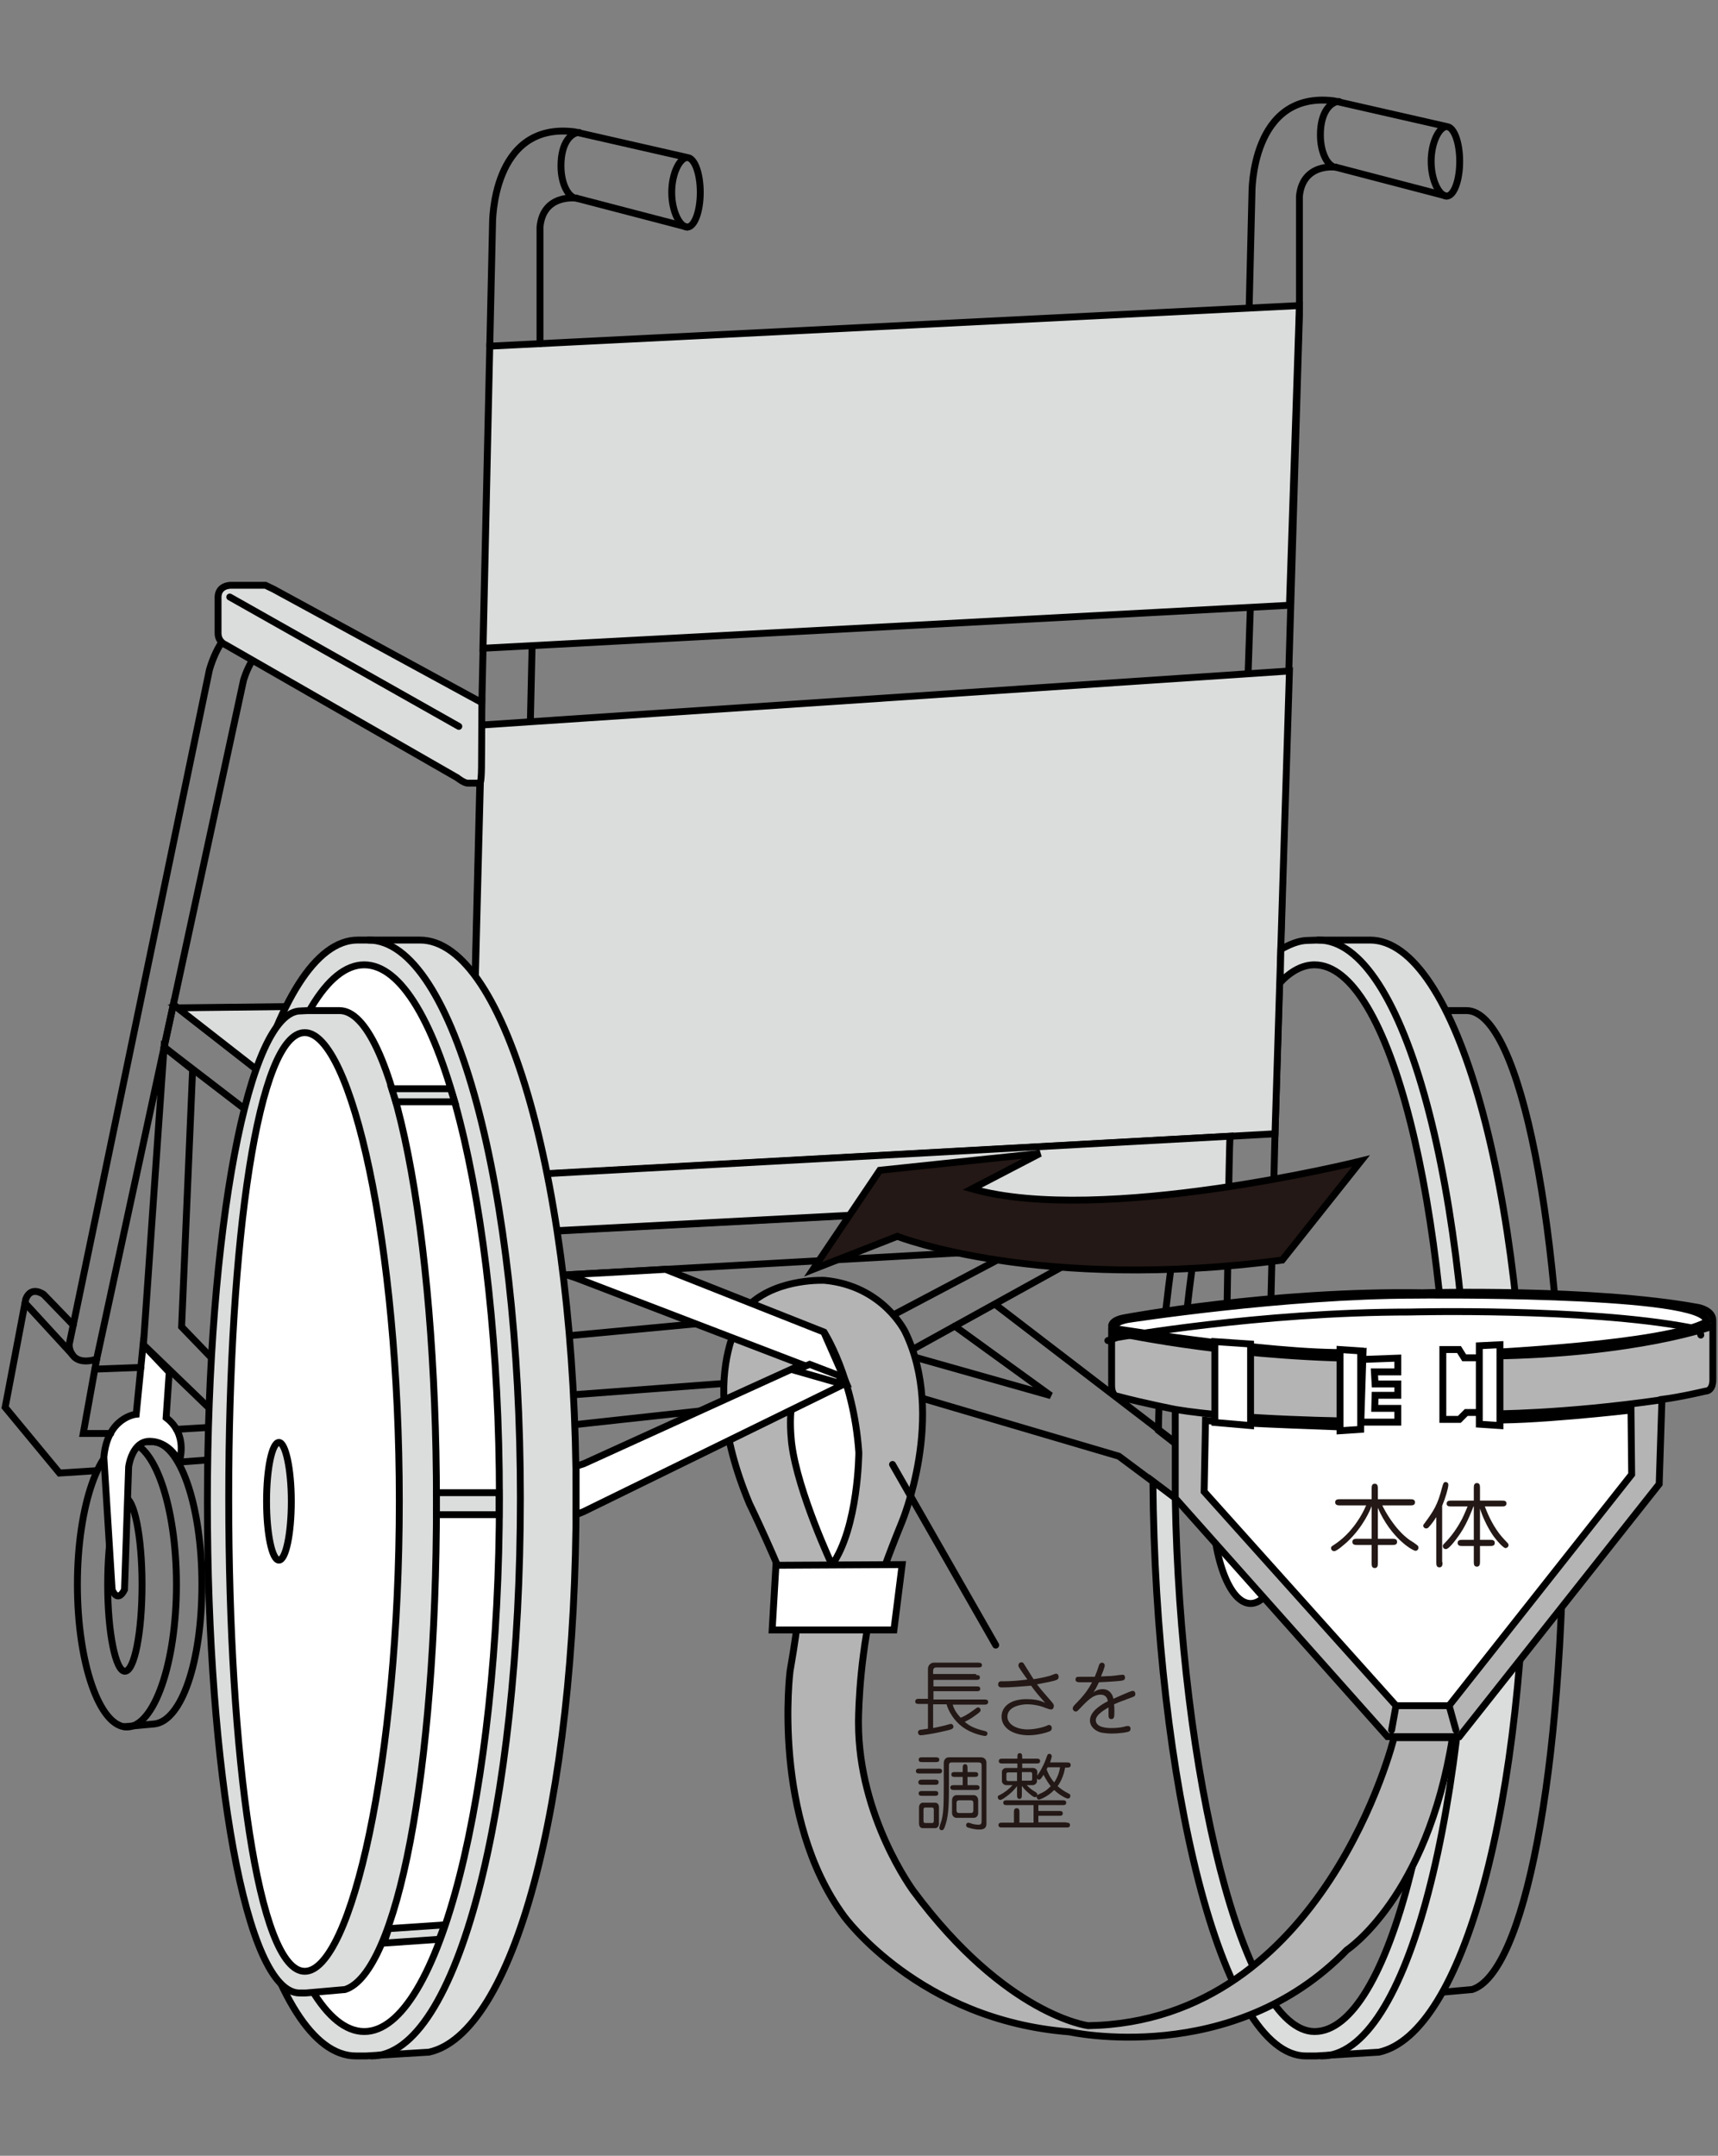 <?xml version="1.0" encoding="utf-8"?>
<!-- Generator: Adobe Illustrator 18.1.1, SVG Export Plug-In . SVG Version: 6.00 Build 0)  -->
<svg version="1.1" xmlns="http://www.w3.org/2000/svg" xmlns:xlink="http://www.w3.org/1999/xlink" x="0px" y="0px"
	 viewBox="0 0 499.5 626.5" enable-background="new 0 0 499.5 626.5" xml:space="preserve">
<rect x="0" y="0" width="499.5" height="626.5" fill="#808080" stroke="none"/>
<g id="レイヤー_1" display="none">
	<g display="inline">
		<path fill="none" stroke="#000000" stroke-width="2" stroke-linecap="round" d="M44.2,475.2c0,15.3-2.4,27.8-5.5,27.8
			c-3,0-5.5-12.4-5.5-27.8c0-15.3,2.5-27.7,5.5-27.7C41.7,447.5,44.2,459.9,44.2,475.2z"/>
		<ellipse fill="none" stroke="#000000" stroke-width="2" stroke-linecap="round" cx="39.3" cy="475.2" rx="15.9" ry="45.6"/>
		<path fill="none" stroke="#000000" stroke-width="2" stroke-linecap="round" d="M38.7,429.6h8.8c8.8,0,15.9,20.4,15.9,45.6
			c0,25.2-6.6,43.6-15,44.7l-9.6,0.9"/>
		<path fill="#FFFFFF" stroke="#000000" stroke-width="2" stroke-linecap="round" d="M52.9,407.3l-8.3-8.8l-2.2,22.3
			c0,0-9.2,0.9-10.4,13.8l2.7,42.4c0,0,1.6,4.6,4,0l1.4-39.2c0,0,1.1-8.8,7.4-8.1c0,0,5.5,0,8.8,6.5c0,0,3-8.5-4.2-14.1L52.9,407.3z
			"/>
		<path fill="none" stroke="#000000" stroke-width="2" stroke-linecap="round" d="M270.5,464.6c0,15.3-2.4,27.8-5.5,27.8
			c-3,0-5.5-12.4-5.5-27.8c0-15.3,2.5-27.7,5.5-27.7C268,436.9,270.5,449.3,270.5,464.6z"/>
		<ellipse fill="none" stroke="#000000" stroke-width="2" stroke-linecap="round" cx="265.6" cy="464.6" rx="15.9" ry="45.6"/>
		<path fill="none" stroke="#000000" stroke-width="2" stroke-linecap="round" d="M265,419.1h8.8c8.8,0,15.9,20.4,15.9,45.6
			c0,25.2-6.6,43.6-15,44.7l-9.6,0.9"/>
		<path fill="#FFFFFF" stroke="#000000" stroke-width="2" stroke-linecap="round" d="M268.8,409.1c0,0-9.3,2.1-10.4,14.9l2.7,42.4
			c0,0,1.6,4.6,4,0l1.4-39.2c0,0,1.1-8.8,7.4-8.1c0,0,5.5,0,8.8,6.5c0,0,2.1-9.2-5.2-14.7"/>
		<path fill="none" stroke="#000000" stroke-width="2" stroke-linecap="round" d="M81.2,166c0,0-10.4,0-15.4,16.6l-44.9,216
			c0,0,0,7.3,8.8,4.6l47-217.1c0,0,3.5-12.7,11.6-12.1L81.2,166z"/>
		<path fill="none" stroke="#000000" stroke-width="2" stroke-linecap="round" d="M22.2,392.3l-9.5-9.8c0,0-4-3-5.7,1.4l-6.6,34.6
			l17.4,21l12-0.8"/>
		<line fill="none" stroke="#000000" stroke-width="2" stroke-linecap="round" x1="6.8" y1="385.3" x2="21.8" y2="401.6"/>
		<polyline fill="none" stroke="#000000" stroke-width="2" stroke-linecap="round" points="29.7,403.2 25.5,426.9 34.3,426.9 		"/>
		<line fill="none" stroke="#000000" stroke-width="2" stroke-linecap="round" x1="29.1" y1="406.4" x2="43.9" y2="405.8"/>
		<line fill="none" stroke="#000000" stroke-width="2" stroke-linecap="round" x1="55.2" y1="425.6" x2="71.7" y2="424.6"/>
		<polyline fill="none" stroke="#000000" stroke-width="2" stroke-linecap="round" points="56.2,436.1 81.6,434.3 44.6,398.6 
			51.3,303.4 60.3,310.6 56.9,392.8 86.1,423.1 		"/>
		<polygon fill="none" stroke="#000000" stroke-width="2" stroke-linecap="round" points="54.2,289.7 149,363.6 148.4,378 
			51.3,303.4 		"/>
		<line fill="none" stroke="#000000" stroke-width="2" stroke-linecap="round" x1="67.7" y1="404.5" x2="91.9" y2="402.8"/>
		<path fill="none" stroke="#000000" stroke-width="2" stroke-linecap="round" d="M155.4,79.2l0.9-39c0,0-0.5-32.9,26.1-29.6
			l35.8,8.1"/>
		<polyline fill="#DBDCDC" stroke="#000000" stroke-width="2" stroke-linecap="round" points="148.2,386.9 152.8,196.4 152.9,193.2 
			155.4,79.2 414.5,66.2 411.3,162.1 153.3,175.9 155.4,79.2 		"/>
		<line fill="none" stroke="#000000" stroke-width="2" stroke-linecap="round" x1="163" y1="377.2" x2="162.3" y2="417.5"/>
		<line fill="none" stroke="#000000" stroke-width="2" stroke-linecap="round" x1="163.6" y1="345.3" x2="163" y2="362.9"/>
		<line fill="none" stroke="#000000" stroke-width="2" stroke-linecap="round" x1="169" y1="175.4" x2="168.4" y2="199.3"/>
		<line fill="none" stroke="#000000" stroke-width="2" stroke-linecap="round" x1="398.7" y1="163.9" x2="398.1" y2="183.1"/>
		<line fill="none" stroke="#000000" stroke-width="2" stroke-linecap="round" x1="165.4" y1="200.8" x2="163.3" y2="316.9"/>
		<polygon fill="none" stroke="#000000" stroke-width="2" stroke-linecap="round" points="149,363.6 406.2,350.2 406.2,363.6 
			148.4,378 		"/>
		<path fill="none" stroke="#000000" stroke-width="2" stroke-linecap="round" d="M206.8,387.9"/>
		<polyline fill="none" stroke="#000000" stroke-width="2" stroke-linecap="round" points="285,400.7 334.9,414.9 302.7,391.6 		"/>
		<line fill="none" stroke="#000000" stroke-width="2" stroke-linecap="round" x1="210.1" y1="374.6" x2="267.3" y2="396.2"/>
		<line fill="none" stroke="#000000" stroke-width="2" stroke-linecap="round" x1="254" y1="402.8" x2="182.4" y2="376.1"/>
		<polyline fill="none" stroke="#000000" stroke-width="2" stroke-linecap="round" points="386.5,456.5 356.7,434.2 269.7,408.6 		
			"/>
		<line fill="none" stroke="#000000" stroke-width="2" stroke-linecap="round" x1="267.3" y1="396.2" x2="324" y2="368.2"/>
		<line fill="none" stroke="#000000" stroke-width="2" stroke-linecap="round" x1="168.5" y1="445.1" x2="254" y2="402.8"/>
		<line fill="none" stroke="#000000" stroke-width="2" stroke-linecap="round" x1="269.7" y1="408.6" x2="170.5" y2="459.7"/>
		<line fill="none" stroke="#000000" stroke-width="2" stroke-linecap="round" x1="351.2" y1="366.7" x2="285.4" y2="400.5"/>
		<line fill="none" stroke="#000000" stroke-width="2" stroke-linecap="round" x1="315.1" y1="385.3" x2="386.5" y2="438.8"/>
		<line fill="none" stroke="#000000" stroke-width="2" stroke-linecap="round" x1="391.6" y1="364.4" x2="390.3" y2="447.9"/>
		<line fill="none" stroke="#000000" stroke-width="2" stroke-linecap="round" x1="406.7" y1="331.1" x2="403.8" y2="447.9"/>
		<polyline fill="none" stroke="#000000" stroke-width="2" stroke-linecap="round" points="221.1,419.1 177.9,424.6 162.2,412.1 		
			"/>
		<polyline fill="none" stroke="#000000" stroke-width="2" stroke-linecap="round" points="238.7,410.4 178.4,414.9 163,402.2 		"/>
		<line fill="none" stroke="#000000" stroke-width="2" stroke-linecap="round" x1="163" y1="397.3" x2="224" y2="391.6"/>
		<line fill="none" stroke="#000000" stroke-width="2" stroke-linecap="round" x1="178.4" y1="414.9" x2="178.4" y2="423.9"/>
		<path fill="none" stroke="#000000" stroke-width="2" stroke-linecap="round" d="M222.7,30c0,6.1-1.9,11.1-4.2,11.1
			c-2.3,0-4.9-5-4.9-11.1c0-6.1,2.6-11.1,4.9-11.1C220.9,18.9,222.7,23.9,222.7,30z"/>
		<path fill="none" stroke="#000000" stroke-width="2" stroke-linecap="round" d="M183.2,31.9c-2.3,0-5-4.2-5-10.3
			c0-7.8,3.6-10.6,5.9-10.6"/>
		<path fill="none" stroke="#000000" stroke-width="2" stroke-linecap="round" d="M218.6,41.2l-35.4-9.2c0,0-10.6-1.5-11.6,9.2v37.3
			"/>
		<path fill="none" stroke="#000000" stroke-width="2" stroke-linecap="round" d="M398.4,66.2l0.8-35.9c0,0-0.5-32.9,26.1-29.6
			l35.8,8.1"/>
		<path fill="none" stroke="#000000" stroke-width="2" stroke-linecap="round" d="M465.7,20.2c0,6.1-1.9,11.1-4.2,11.1
			c-2.3,0-4.9-5-4.9-11.1c0-6.1,2.6-11.1,4.9-11.1C463.8,9.1,465.7,14,465.7,20.2z"/>
		<path fill="none" stroke="#000000" stroke-width="2" stroke-linecap="round" d="M426.1,22.1c-2.3,0-5-4.2-5-10.3
			c0-7.8,3.6-10.6,5.9-10.6"/>
		<path fill="none" stroke="#000000" stroke-width="2" stroke-linecap="round" d="M461.5,31.3l-35.4-9.2c0,0-10.6-1.5-11.6,9.2v38.1
			l-7.8,261.7"/>
		<polygon fill="#DBDCDC" stroke="#000000" stroke-width="2" stroke-linecap="round" points="152.9,200.3 411.3,183.1 406.7,331.1 
			149.2,345.3 		"/>
		<polygon fill="#DBDCDC" stroke="#000000" stroke-width="2" stroke-linecap="round" points="150.6,289.7 55.6,290.8 149,363.6 		
			"/>
		<path fill="#DBDCDC" stroke="#000000" stroke-width="2" stroke-linecap="round" d="M163.3,344.4l228.9-12.5
			c-0.1,1.6-0.5,19-0.5,19l-228.5,12V344.4z"/>
		<g>
			<path fill="#DBDCDC" stroke="#000000" stroke-width="2" stroke-linecap="round" d="M116.6,269.1h16.5c27.6,0,50,79.9,50,178.5
				c0,98.6-20.4,171.4-47.1,177.1l-20.1,1.2l-3.2,0c-27.6,0-47.4-79.8-47.4-178.4c0-98.6,21.1-178.4,48-178.4L116.6,269.1z"/>
			<path fill="#FFFFFF" stroke="#000000" stroke-width="2" stroke-linecap="round" d="M158.5,447.6c0,94.2-19.4,170.5-43.3,170.5
				c-23.9,0-43.2-76.3-43.2-170.5c0-94.2,19.4-170.5,43.2-170.5C139.1,277.1,158.5,353.4,158.5,447.6z"/>
			<path fill="#DBDCDC" stroke="#000000" stroke-width="2" stroke-linecap="round" d="M97.1,291.8h10.2c17.1,0,31.1,70.3,31.1,157.1
				c0,86.8-12.7,150.8-29.2,155.9l-12.5,1.1l-2,0c-17.1,0-29.4-70.2-29.4-157c0-86.8,13.1-157,29.8-157L97.1,291.8z"/>
			<path fill="#FFFFFF" stroke="#000000" stroke-width="2" stroke-linecap="round" d="M126.5,448.6c0,82.9-15.4,150.3-30.2,150.3
				c-14.8,0-24.3-68.4-24.3-151.3c0-82.9,9.5-148.8,24.3-148.8C111.1,298.8,126.5,365.7,126.5,448.6z"/>
			<path fill="none" stroke="#000000" stroke-width="2" stroke-linecap="round" d="M116.6,269.2c27.6,0,48.7,79.9,48.7,178.4
				c0,98.6-20.1,178.3-47.7,178.3"/>
			<path fill="#DBDCDC" stroke="#000000" stroke-width="2" stroke-linecap="round" d="M91.9,448.6c0,10.4-1.8,18.8-4,18.8
				c-2.2,0-4-8.4-4-18.8c0-10.4,1.8-18.8,4-18.8C90.1,429.8,91.9,438.2,91.9,448.6z"/>
			<rect x="138.4" y="445.8" fill="#DBDCDC" stroke="#000000" stroke-width="2" stroke-linecap="round" width="20.1" height="7"/>
			<polygon fill="#DBDCDC" stroke="#000000" stroke-width="2" stroke-linecap="round" points="144.2,320.9 125.4,320.9 124.1,316.7 
				143,316.7 			"/>
			<polygon fill="#DBDCDC" stroke="#000000" stroke-width="2" stroke-linecap="round" points="139.3,588.7 121.5,589.9 123.1,585.2 
				141,584.1 			"/>
		</g>
		<path fill="none" stroke="#000000" stroke-width="2" stroke-linecap="round" d="M455.7,291.8l2.1-0.1H468
			c17.1,0,31.1,70.3,31.1,157.1c0,86.8-12.7,150.8-29.2,155.9l-12.5,1.1l-2,0"/>
		<path fill="#DBDCDC" stroke="#000000" stroke-width="2" stroke-linecap="round" d="M367.6,442.3c0.7,96,21.9,183.7,49,183.7l3.2,0
			l20.1-1.2c26.7-5.8,47.1-78.5,47.1-177.1c0-98.6-22.4-178.5-50-178.5h-16.5l-3.4,0.1c-3,0-5.9,1.3-8.7,2.9l-0.3,10.6
			c3.5-3.6,7.2-5.6,11-5.6c23.9,0,43.3,76.4,43.3,170.5c0,94.2-19.4,170.5-43.3,170.5c-22.8,0-43-82.2-44.6-170.5L367.6,442.3z"/>
		<path fill="none" stroke="#000000" stroke-width="2" stroke-linecap="round" d="M369.3,425.9c0.4-25.2,2.3-39.3,5.2-60.5l6.8-0.4
			c-3.2,22.9-4.9,39.1-6,65.4L369.3,425.9z"/>
		<path fill="none" stroke="#000000" stroke-width="2" stroke-linecap="round" d="M420.5,269.2c27.6,0,48.7,79.9,48.7,178.4
			c0,98.6-20.1,178.3-47.7,178.3"/>
		<path fill="#FFFFFF" stroke="#000000" stroke-width="2" stroke-linecap="round" d="M411.3,447.6c0,18.6-5.5,33.6-12.4,33.6
			c-6.8,0-12.4-15-12.4-33.6c0-18.6,5.5-33.6,12.4-33.6C405.7,414,411.3,429.1,411.3,447.6z"/>
		<path fill="#FFFFFF" stroke="#000000" stroke-width="2" stroke-linecap="round" d="M404.2,447.6c0,10.4-2.4,18.8-5.3,18.8
			c-2.9,0-5.3-8.4-5.3-18.8c0-10.4,2.4-18.8,5.3-18.8C401.8,428.8,404.2,437.3,404.2,447.6z"/>
		<g>
			<path fill="#DBDCDC" stroke="#000000" stroke-width="2" stroke-linecap="round" d="M152.9,193.2
				C152.9,193.2,152.9,190.2,152.9,193.2l-0.1,20.1c0,0,0,4.6-0.5,5.6h-3.9c-1.2,0-3.4-1.8-3.4-1.8l-74-42.4c0,0-2.4-0.8-2.4-3.7
				v-11.3c0,0-0.3-3.7,3.9-3.9h11.3c0,0,0,0,2.6,1.2L152.9,193.2z"/>
			<line fill="none" stroke="#000000" stroke-width="2" stroke-linecap="round" x1="72.3" y1="159.5" x2="145.6" y2="200.8"/>
		</g>
		<path fill="#B4B4B5" stroke="#000000" stroke-width="2" stroke-linecap="round" d="M263.2,94.1L263.2,94.1
			c20.1,3.5,57.7,3.8,57.7,3.8l0.6-20.1c-44.5-0.8-78.6-8.5-78.6-8.5v17.1c0,3.6,2,3.5,2,3.5C253,92.2,263.2,94.1,263.2,94.1v28.4
			l67.9,76.3h23L418,118l0.9-27.1c6.1-0.7,13.8-2.6,13.8-2.6c2.6-0.1,2.4-3.7,2.4-3.7l0-17.1c0,0-24.1,8.9-71.3,9.6l0.2,18.5
			c0,0,22.8,0.1,54.8-4.5"/>
		<path fill="#FFFFFF" stroke="#000000" stroke-width="2" stroke-linecap="round" d="M433.1,66.1l-0.3-1c-5.3-8.4-92.8-7.5-92.8-7.5
			c-41.9,0-92.2,7.8-92.2,7.8c-5.4,1.2-4,2.8-4,2.8s58.9,9.5,79.5,7.4l-0.7,24.3c0,0-42.5-1.4-49.6-2.3l-0.5,22.7l61.4,68.4h17
			l58.4-73.9l-0.2-20.6c0,0-33.3,3.9-47.1,3l0.1-21.3C361.9,76,420.2,73.4,433.1,66.1z"/>
		<polygon fill="#FFFFFF" stroke="#000000" stroke-width="2" stroke-linecap="round" points="360.4,98.8 367,99.2 367,73.4 
			360.4,73.8 		"/>
		<polyline fill="none" stroke="#000000" stroke-width="2" stroke-linecap="round" points="322.5,78.1 334.3,77.7 334.3,82.1 
			326.9,82.1 327,85.9 334.3,85.9 334.3,89.6 327.1,89.6 327,93.7 334.3,93.7 334.3,98.2 322.5,98.2 		"/>
		<polyline fill="none" stroke="#000000" stroke-width="2" stroke-linecap="round" points="359.4,77.6 355.6,77.6 354,75 348.8,75 
			348.8,97.3 354.1,97.3 356.2,95.1 359.4,95 		"/>
		<polygon fill="#FFFFFF" stroke="#000000" stroke-width="2" stroke-linecap="round" points="287.2,99.2 275.8,98.3 275.8,72.4 
			287.2,73.2 		"/>
		<polygon fill="#FFFFFF" stroke="#000000" stroke-width="2" stroke-linecap="round" points="322.5,100.5 315.9,100.9 315.9,75 
			322.5,75.4 		"/>
		<path fill="none" stroke="#000000" stroke-width="2" stroke-linecap="round" d="M241.6,72.1c0,0,0.5-0.3,3-1
			c0,0,45.3-8.1,93.8-8.1c0,0,55.9-1.4,89.5,4.9c0,0,3.5,1,3.5,2.5"/>
		<path fill="none" stroke="#000000" stroke-width="2" stroke-linecap="round" d="M242.8,67.4c0,0-0.4-2,4.5-2.7
			c0,0,46.6-8.7,94.9-7.9c0,0,54.7-1.6,88.3,4.7c0,0,4.5,0.9,4.5,4.1"/>
		<line fill="none" stroke="#000000" stroke-width="2" stroke-linecap="round" x1="333.8" y1="188.8" x2="332.3" y2="196.7"/>
		<line fill="none" stroke="#000000" stroke-width="2" stroke-linecap="round" x1="350.8" y1="188.8" x2="353" y2="196.7"/>
		<path fill="#B4B4B5" stroke="#000000" stroke-width="2" stroke-linecap="round" d="M416.1,280c45.9,27.4,59.5,52.2,59.5,52.2
			c27.3,48.2-14.8,61.6-14.8,61.6c-69.3,13.9-123.8-13-123.8-13c-24.2-14.3-15.3-30.2-15.3-30.2c8.9-16,52.5-0.2,52.5-0.2
			c29,8.8,78.1,32.5,78.1,32.5c18.2-4.5,19-19.1,19-19.1c5.4-21.9-27.5-48.4-27.5-48.4c-26.1-18.8-64.4-41.9-64.4-41.9
			s-23.5-13.3-34-28.4c0,0-11.6-11.5-11-46.6h17.4c0,0-1.6,32.7,16.3,48C368.2,246.5,383.1,260.2,416.1,280z"/>
		<path fill="#FFFFFF" stroke="#000000" stroke-width="2" stroke-linecap="round" d="M324.8,352.9c0,0,0.1,14.2,27.2,23.1
			c0,0,36.9,11.5,89.4,11.8l0,0c0,0-50.7-21.3-79.8-31.1C361.6,356.7,330.8,348,324.8,352.9L324.8,352.9z"/>
		<path fill="none" stroke="#000000" stroke-width="2" stroke-linecap="round" d="M464.7,376.5c0,0,20.8-8.5,16.3-33.2"/>
		<rect x="441.4" y="376" fill="#FFFFFF" stroke="#000000" stroke-width="2" stroke-linecap="round" width="14" height="23"/>
		<path fill="#231815" stroke="#000000" stroke-width="2" d="M367.6,323.9l6.2-25.8c0,0-66.3,2-109.4,70.8l-8.7-10.3l3.7,28.9
			l18.4-4.6l-8.1-7.7C269.7,375.2,305.4,331.4,367.6,323.9z"/>
	</g>
	<g display="inline">
		<path fill="#231815" d="M330.6,133.6h4.5c0.7,0,1.6,0,1.6,1c0,1-0.9,1-1.6,1h-4.5v5.7c0,0.7,0,1.7-1,1.7c-1,0-1-0.9-1-1.7v-5.7
			h-4.5c-0.7,0-1.6,0-1.6-1c0-1,0.9-1,1.6-1h4.5v-10.5c-0.3,0.9-2.5,6.5-7.8,11.4c-0.9,0.8-3.4,2.9-4.1,2.9c-0.4,0-1-0.4-1-1
			c0-0.4,0.1-0.6,0.5-0.8c1.3-0.8,4.6-2.9,7.8-7.7c1.3-1.8,2.1-3.4,2.8-5.2h-8.3c-0.7,0-1.6,0-1.6-1c0-1,0.9-1,1.6-1h10v-3.3
			c0-0.7,0-1.7,1-1.7c1,0,1,0.9,1,1.7v3.3h10.2c0.7,0,1.6,0,1.6,1c0,1-0.9,1-1.6,1H332c0.7,1.4,3.9,7.7,8.8,11.1
			c0.4,0.3,2.2,1.4,2.6,1.7c0.1,0.1,0.3,0.3,0.3,0.6c0,0.6-0.6,1-0.9,1c-1,0-7.9-4.1-12.1-13.8V133.6z"/>
		<path fill="#231815" d="M351.3,141c0,0.7,0,1.6-1,1.6c-1,0-1-0.9-1-1.6v-14.4c-1.4,2.1-2.3,3.1-2.4,3.2c-0.1,0.2-0.4,0.5-0.9,0.5
			c-0.5,0-0.9-0.4-0.9-0.9c0-0.2,0.1-0.4,0.3-0.7c3.1-4.2,4.3-6,5.7-11.7c0.3-1.1,0.4-1.6,1.1-1.6c0.4,0,0.9,0.3,0.9,0.8
			c0,1.1-1,4.4-1.9,6.7V141z M363.3,134h3.1c0.7,0,1.6,0,1.6,1c0,1-0.9,1-1.6,1h-3.1v5c0,0.7,0,1.6-1,1.6c-1,0-1-0.9-1-1.6v-5h-3.6
			c-0.7,0-1.7,0-1.7-1c0-1,0.9-1,1.7-1h3.6v-10.7h-0.1c-0.2,0.5-1.9,5.1-4.2,8.6c-1,1.4-3.6,5.1-4.6,5.1c-0.5,0-1-0.4-1-1
			c0-0.2,0-0.4,0.4-0.8c2.4-2.4,4.3-5.2,5.9-8.1c0.5-0.9,0.6-1.2,1.6-3.7h-5.2c-0.7,0-1.6,0-1.6-0.9c0-1,0.9-1,1.6-1h7.1v-4
			c0-0.7,0-1.6,1-1.6c1,0,1,0.9,1,1.6v4h6.9c0.7,0,1.6,0,1.6,0.9c0,1-0.8,1-1.6,1h-5.4c0.7,1.9,2,5.3,4.6,8.7
			c0.5,0.7,0.7,0.9,2.7,2.9c0.3,0.4,0.3,0.6,0.3,0.7c0,0.5-0.4,1-1,1c-0.7,0-2.8-2.5-4.1-4.2c-2.1-3.1-3.5-6.7-4.1-8.4V134z"/>
	</g>
</g>
<g id="レイヤー_2" display="none">
	<path display="inline" fill="none" stroke="#000000" stroke-width="2" stroke-linecap="round" d="M43.9,475.4
		c0,15.3-2.5,27.8-5.5,27.8c-3,0-5.5-12.4-5.5-27.8c0-15.3,2.5-27.8,5.5-27.8C41.5,447.6,43.9,460.1,43.9,475.4z"/>
	<path display="inline" fill="none" stroke="#000000" stroke-width="2" stroke-linecap="round" d="M55,475.4
		c0,25.2-7.1,45.6-15.9,45.6c-8.8,0-15.9-20.4-15.9-45.6c0-25.2,7.1-45.6,15.9-45.6C47.8,429.8,55,450.2,55,475.4z"/>
	<path display="inline" fill="none" stroke="#000000" stroke-width="2" stroke-linecap="round" d="M38.5,429.8h8.8
		c8.8,0,15.9,20.4,15.9,45.6c0,25.2-6.7,43.6-15.1,44.7l-9.6,0.9"/>
	<path display="inline" fill="#FFFFFF" stroke="#000000" stroke-width="2" stroke-linecap="round" d="M52.7,407.4l-8.3-8.8L42.2,421
		c0,0-9.2,0.9-10.4,13.8l2.7,42.4c0,0,1.6,4.6,4,0l1.4-39.3c0,0,1.1-8.8,7.4-8.1c0,0,5.6,0,8.8,6.5c0,0,3-8.6-4.2-14.1L52.7,407.4z"
		/>
	<path display="inline" fill="none" stroke="#000000" stroke-width="2" stroke-linecap="round" d="M270.5,464.8
		c0,15.3-2.4,27.8-5.5,27.8c-3,0-5.5-12.4-5.5-27.8c0-15.3,2.5-27.8,5.5-27.8C268.1,437,270.5,449.5,270.5,464.8z"/>
	<path display="inline" fill="none" stroke="#000000" stroke-width="2" stroke-linecap="round" d="M281.5,464.8
		c0,25.2-7.1,45.6-15.9,45.6c-8.8,0-15.9-20.4-15.9-45.6c0-25.2,7.1-45.6,15.9-45.6C274.4,419.2,281.5,439.6,281.5,464.8z"/>
	<path display="inline" fill="none" stroke="#000000" stroke-width="2" stroke-linecap="round" d="M265,419.2h8.8
		c8.8,0,15.9,20.4,15.9,45.6c0,25.2-6.7,43.6-15.1,44.7l-9.6,0.9"/>
	<path display="inline" fill="#FFFFFF" stroke="#000000" stroke-width="2" stroke-linecap="round" d="M268.8,409.3
		c0,0-9.3,2.1-10.4,14.9l2.7,42.4c0,0,1.6,4.6,4,0l1.4-39.3c0,0,1.1-8.8,7.4-8.1c0,0,5.6,0,8.8,6.5c0,0,2.1-9.2-5.2-14.7"/>
	<path display="inline" fill="none" stroke="#000000" stroke-width="2" stroke-linecap="round" d="M81,165.9c0,0-10.4,0-15.4,16.6
		l-45,216.2c0,0,0,7.3,8.8,4.6l47.1-217.4c0,0,3.5-12.8,11.6-12.1L81,165.9z"/>
	<path display="inline" fill="none" stroke="#000000" stroke-width="2" stroke-linecap="round" d="M22,392.4l-9.5-9.8
		c0,0-4-3-5.7,1.4l-6.6,34.7l17.4,21.1l12-0.8"/>
	
		<line display="inline" fill="none" stroke="#000000" stroke-width="2" stroke-linecap="round" x1="6.5" y1="385.3" x2="21.6" y2="401.7"/>
	<polyline display="inline" fill="none" stroke="#000000" stroke-width="2" stroke-linecap="round" points="29.4,403.3 25.2,427 
		34,427 	"/>
	
		<line display="inline" fill="none" stroke="#000000" stroke-width="2" stroke-linecap="round" x1="28.8" y1="406.5" x2="43.7" y2="405.9"/>
	
		<line display="inline" fill="none" stroke="#000000" stroke-width="2" stroke-linecap="round" x1="55" y1="425.7" x2="71.5" y2="424.8"/>
	<polyline display="inline" fill="none" stroke="#000000" stroke-width="2" stroke-linecap="round" points="56,436.3 81.4,434.4 
		44.4,398.7 51.1,303.4 60.1,310.6 56.7,392.9 85.9,423.3 	"/>
	<polygon display="inline" fill="none" stroke="#000000" stroke-width="2" stroke-linecap="round" points="54,289.7 148.8,363.7 
		148.3,378.1 51.1,303.4 	"/>
	
		<line display="inline" fill="none" stroke="#000000" stroke-width="2" stroke-linecap="round" x1="67.5" y1="404.6" x2="91.7" y2="402.9"/>
	<path display="inline" fill="none" stroke="#000000" stroke-width="2" stroke-linecap="round" d="M155.3,78.9l0.9-39
		c0,0-0.5-33,26.2-29.6l35.8,8.1"/>
	<polyline display="inline" fill="#DBDCDC" stroke="#000000" stroke-width="2" stroke-linecap="round" points="148.1,387 
		152.7,196.2 152.8,193.1 155.3,78.9 414.7,65.9 411.5,162 153.2,175.7 155.3,78.9 	"/>
	
		<line display="inline" fill="none" stroke="#000000" stroke-width="2" stroke-linecap="round" x1="162.9" y1="377.3" x2="162.2" y2="417.6"/>
	
		<line display="inline" fill="none" stroke="#000000" stroke-width="2" stroke-linecap="round" x1="163.5" y1="345.4" x2="162.9" y2="363"/>
	
		<line display="inline" fill="none" stroke="#000000" stroke-width="2" stroke-linecap="round" x1="168.9" y1="175.2" x2="168.4" y2="199.2"/>
	
		<line display="inline" fill="none" stroke="#000000" stroke-width="2" stroke-linecap="round" x1="398.9" y1="163.8" x2="398.3" y2="183"/>
	
		<line display="inline" fill="none" stroke="#000000" stroke-width="2" stroke-linecap="round" x1="165.3" y1="200.7" x2="163.2" y2="316.9"/>
	<polygon display="inline" fill="none" stroke="#000000" stroke-width="2" stroke-linecap="round" points="148.8,363.7 406.4,350.2 
		406.4,363.7 148.3,378.1 	"/>
	<path display="inline" fill="none" stroke="#000000" stroke-width="2" stroke-linecap="round" d="M206.7,388"/>
	<polyline display="inline" fill="none" stroke="#000000" stroke-width="2" stroke-linecap="round" points="285.4,400.6 335,415 
		302.8,391.7 	"/>
	
		<line display="inline" fill="none" stroke="#000000" stroke-width="2" stroke-linecap="round" x1="210" y1="374.7" x2="267.3" y2="396.3"/>
	
		<line display="inline" fill="none" stroke="#000000" stroke-width="2" stroke-linecap="round" x1="254" y1="402.9" x2="182.4" y2="376.2"/>
	<polyline display="inline" fill="none" stroke="#000000" stroke-width="2" stroke-linecap="round" points="367.8,442.5 
		356.9,434.3 272.5,409.3 	"/>
	
		<line display="inline" fill="none" stroke="#000000" stroke-width="2" stroke-linecap="round" x1="267.3" y1="396.3" x2="324.1" y2="368.3"/>
	
		<line display="inline" fill="none" stroke="#000000" stroke-width="2" stroke-linecap="round" x1="168.4" y1="445.2" x2="254" y2="402.9"/>
	
		<line display="inline" fill="none" stroke="#000000" stroke-width="2" stroke-linecap="round" x1="270.6" y1="408" x2="170.4" y2="459.9"/>
	
		<line display="inline" fill="none" stroke="#000000" stroke-width="2" stroke-linecap="round" x1="351.3" y1="366.7" x2="285.4" y2="400.6"/>
	
		<line display="inline" fill="none" stroke="#000000" stroke-width="2" stroke-linecap="round" x1="315.1" y1="385.3" x2="375.5" y2="430.6"/>
	
		<line display="inline" fill="none" stroke="#000000" stroke-width="2" stroke-linecap="round" x1="391.8" y1="364.5" x2="390.5" y2="437"/>
	<polyline display="inline" fill="none" stroke="#000000" stroke-width="2" stroke-linecap="round" points="221,419.2 177.8,424.8 
		162.1,412.3 	"/>
	<polyline display="inline" fill="none" stroke="#000000" stroke-width="2" stroke-linecap="round" points="238.7,410.5 178.3,415 
		162.9,402.3 	"/>
	
		<line display="inline" fill="none" stroke="#000000" stroke-width="2" stroke-linecap="round" x1="162.9" y1="397.4" x2="224" y2="391.7"/>
	
		<line display="inline" fill="none" stroke="#000000" stroke-width="2" stroke-linecap="round" x1="178.3" y1="415" x2="178.3" y2="424.1"/>
	<path display="inline" fill="none" stroke="#000000" stroke-width="2" stroke-linecap="round" d="M222.7,29.7
		c0,6.1-1.9,11.1-4.2,11.1c-2.3,0-5-5-5-11.1c0-6.2,2.6-11.1,5-11.1C220.8,18.6,222.7,23.6,222.7,29.7z"/>
	<path display="inline" fill="none" stroke="#231815" stroke-width="2" stroke-linecap="round" d="M183.1,31.6c-2.3,0-5-4.2-5-10.3
		c0-7.8,3.6-10.7,5.9-10.7"/>
	<path display="inline" fill="none" stroke="#000000" stroke-width="2" stroke-linecap="round" d="M218.5,40.8l-35.4-9.2
		c0,0-10.6-1.5-11.6,9.2v37.3"/>
	<path display="inline" fill="none" stroke="#000000" stroke-width="2" stroke-linecap="round" d="M398.6,65.9l0.8-35.9
		c0,0-0.5-33,26.2-29.6l35.8,8.1"/>
	<path display="inline" fill="none" stroke="#231815" stroke-width="2" stroke-linecap="round" d="M466,19.8
		c0,6.2-1.9,11.1-4.2,11.1c-2.3,0-5-5-5-11.1c0-6.2,2.6-11.1,5-11.1C464.1,8.7,466,13.7,466,19.8z"/>
	<path display="inline" fill="none" stroke="#231815" stroke-width="2" stroke-linecap="round" d="M426.3,21.7c-2.3,0-5-4.2-5-10.3
		c0-7.8,3.6-10.6,5.9-10.6"/>
	<path display="inline" fill="none" stroke="#000000" stroke-width="2" stroke-linecap="round" d="M461.8,31l-35.4-9.2
		c0,0-10.6-1.5-11.6,9.2v38.2l-7.8,262"/>
	<polygon display="inline" fill="#DBDCDC" stroke="#000000" stroke-width="2" stroke-linecap="round" points="152.8,200.2 
		411.5,183 406.9,331.2 149,345.4 	"/>
	<polygon display="inline" fill="#DBDCDC" stroke="#000000" stroke-width="2" stroke-linecap="round" points="150.5,289.7 
		55.4,290.8 148.8,363.7 	"/>
	<path display="inline" fill="#DBDCDC" stroke="#000000" stroke-width="2" stroke-linecap="round" d="M165.6,344.5l229.2-12.5
		c-0.1,1.6-0.5,19-0.5,19l-228.7,12V344.5z"/>
	<g display="inline">
		<path fill="#DBDCDC" stroke="#000000" stroke-width="2" stroke-linecap="round" d="M116.4,269.1h16.5c27.6,0,50.1,80,50.1,178.7
			c0,98.7-20.4,171.5-47.1,177.3l-20.1,1.2l-3.2,0c-27.6,0-47.5-79.9-47.5-178.6c0-98.7,21.1-178.6,48-178.6L116.4,269.1z"/>
		<path fill="#FFFFFF" stroke="#000000" stroke-width="2" stroke-linecap="round" d="M158.4,447.8c0,94.3-19.4,170.7-43.3,170.7
			c-23.9,0-43.3-76.4-43.3-170.7c0-94.3,19.4-170.7,43.3-170.7C139,277.1,158.4,353.5,158.4,447.8z"/>
		<path fill="#DBDCDC" stroke="#000000" stroke-width="2" stroke-linecap="round" d="M96.9,291.7h10.2c17.2,0,31.1,70.4,31.1,157.3
			c0,86.9-12.7,151-29.3,156.1l-12.5,1.1l-2,0C77.3,606.2,65,535.9,65,449c0-86.9,13.1-157.2,29.8-157.2L96.9,291.7z"/>
		<path fill="#FFFFFF" stroke="#000000" stroke-width="2" stroke-linecap="round" d="M126.4,448.8c0,83-15.4,150.5-30.3,150.5
			c-14.9,0-24.3-68.5-24.3-151.5c0-83,9.5-149,24.3-149C111,298.8,126.4,365.8,126.4,448.8z"/>
		<path fill="none" stroke="#000000" stroke-width="2" stroke-linecap="round" d="M116.4,269.1c27.6,0,48.7,80,48.7,178.7
			c0,98.7-20.1,178.5-47.7,178.5"/>
		<path fill="#DBDCDC" stroke="#000000" stroke-width="2" stroke-linecap="round" d="M91.7,448.8c0,10.4-1.8,18.8-4,18.8
			s-4-8.4-4-18.8c0-10.4,1.8-18.8,4-18.8S91.7,438.4,91.7,448.8z"/>
		<rect x="138.3" y="446" fill="#DBDCDC" stroke="#000000" stroke-width="2" stroke-linecap="round" width="20.1" height="7"/>
		<polygon fill="#DBDCDC" stroke="#000000" stroke-width="2" stroke-linecap="round" points="144.1,320.9 125.2,320.9 124,316.7 
			142.8,316.7 		"/>
		<polygon fill="#DBDCDC" stroke="#000000" stroke-width="2" stroke-linecap="round" points="139.2,589 121.4,590.2 122.9,585.6 
			140.9,584.4 		"/>
	</g>
	<path display="inline" fill="none" stroke="#000000" stroke-width="2" stroke-linecap="round" d="M455.9,291.8l2.1-0.1h10.2
		c17.2,0,31.1,70.4,31.1,157.3c0,86.9-12.7,151-29.3,156.1l-12.5,1.1l-2,0"/>
	<path display="inline" fill="#DBDCDC" stroke="#000000" stroke-width="2" stroke-linecap="round" d="M375.4,471.5
		c3.9,80.8,22.8,147,44,147c23.9,0,43.3-76.4,43.3-170.7c0-94.3-19.4-170.7-43.3-170.7c-3.8,0-7.5,1.9-11,5.6l0.3-10.6
		c2.8-1.5,5.7-2.9,8.7-2.9l3.4-0.1h16.5c27.6,0,50.1,80,50.1,178.7c0,98.7-20.4,171.5-47.1,177.3l-20.1,1.2l-3.2,0
		c-25,0-44.9-69.9-48.5-156.8L375.4,471.5z"/>
	<path display="inline" fill="none" stroke="#000000" stroke-width="2" stroke-linecap="round" d="M369.4,426
		c0.4-25.2,2.3-39.3,5.2-60.6l6.9-0.4c-3.2,22.9-4.9,39.2-6,65.5L369.4,426z"/>
	<path display="inline" fill="none" stroke="#000000" stroke-width="2" stroke-linecap="round" d="M420.7,269.1
		c27.6,0,48.7,80,48.7,178.7c0,98.7-20.1,178.5-47.7,178.5"/>
	<g display="inline">
		<path fill="#DBDCDC" stroke="#000000" stroke-width="2" stroke-linecap="round" d="M152.8,193.1
			C152.8,193.1,152.8,190,152.8,193.1l-0.1,20.1c0,0,0,4.6-0.5,5.6h-3.9c-1.2,0-3.4-1.8-3.4-1.8l-74.1-42.5c0,0-2.4-0.8-2.4-3.7
			v-11.3c0,0-0.3-3.7,3.9-3.9h11.3c0,0,0,0,2.6,1.2L152.8,193.1z"/>
		<line fill="none" stroke="#000000" stroke-width="2" stroke-linecap="round" x1="72.1" y1="159.3" x2="145.5" y2="200.7"/>
	</g>
	<g display="inline">
		<path fill="#B4B4B5" stroke="#000000" stroke-width="2" stroke-linecap="round" d="M306.8,115L306.8,115
			c20.1,3.5,57.8,3.8,57.8,3.8l0.6-20.1c-44.6-0.8-78.7-8.6-78.7-8.6v17.2c0,3.6,2,3.5,2,3.5C296.6,113.1,306.8,115,306.8,115v28.5
			l67.9,76.4h23l64-80.9l0.9-27.1c6.1-0.7,13.8-2.6,13.8-2.6c2.6-0.1,2.4-3.7,2.4-3.7l0-17.1c0,0-24.2,8.9-71.4,9.6l0.2,18.5
			c0,0,22.8,0.1,54.9-4.6"/>
		<path fill="#FFFFFF" stroke="#000000" stroke-width="2" stroke-linecap="round" d="M477,87l-0.3-1c-5.3-8.4-92.9-7.5-92.9-7.5
			c-42,0-92.3,7.8-92.3,7.8c-5.4,1.2-4,2.8-4,2.8s59,9.5,79.6,7.4l-0.7,24.3c0,0-42.6-1.4-49.6-2.3l-0.5,22.8l61.4,68.5h17l58.4-74
			l-0.2-20.6c0,0-33.4,3.9-47.2,3l0.1-21.3C405.7,96.9,464,94.3,477,87z"/>
		<polygon fill="#FFFFFF" stroke="#000000" stroke-width="2" stroke-linecap="round" points="404.2,119.8 410.8,120.2 410.8,94.3 
			404.2,94.7 		"/>
		<polyline fill="none" stroke="#000000" stroke-width="2" stroke-linecap="round" points="366.2,99.1 378.1,98.7 378.1,103.1 
			370.6,103.1 370.8,106.9 378.1,106.9 378.1,110.6 370.8,110.6 370.7,114.7 378.1,114.7 378.1,119.1 366.2,119.1 		"/>
		<polyline fill="none" stroke="#000000" stroke-width="2" stroke-linecap="round" points="403.2,98.6 399.4,98.6 397.7,95.9 
			392.5,95.9 392.5,118.2 397.8,118.2 400,116 403.2,116 		"/>
		<polygon fill="#FFFFFF" stroke="#000000" stroke-width="2" stroke-linecap="round" points="330.9,120.2 319.4,119.2 319.4,93.3 
			330.9,94.1 		"/>
		<polygon fill="#FFFFFF" stroke="#000000" stroke-width="2" stroke-linecap="round" points="366.2,121.4 359.6,121.9 359.6,95.9 
			366.2,96.3 		"/>
		<path fill="none" stroke="#000000" stroke-width="2" stroke-linecap="round" d="M285.3,93c0,0,0.5-0.3,3-1c0,0,45.3-8.1,93.9-8.1
			c0,0,56-1.4,89.6,4.9c0,0,3.5,1,3.5,2.5"/>
		<path fill="none" stroke="#000000" stroke-width="2" stroke-linecap="round" d="M286.5,88.4c0,0-0.4-2,4.5-2.7
			c0,0,46.6-8.7,95-7.9c0,0,54.8-1.6,88.4,4.7c0,0,4.5,0.9,4.5,4.1"/>
		<line fill="none" stroke="#000000" stroke-width="2" stroke-linecap="round" x1="377.5" y1="209.9" x2="376.1" y2="217.7"/>
		<line fill="none" stroke="#000000" stroke-width="2" stroke-linecap="round" x1="394.5" y1="209.9" x2="396.7" y2="217.7"/>
	</g>
	<path display="inline" fill="#B4B4B5" stroke="#000000" stroke-width="2" d="M274.1,391.7l-7.4,3.3l-12.6-4.5
		c-1.7-9.1,11.6-13.2,11.6-13.2s77.3-32,103.8-117c0,0,8.1-22.2,8.8-40.5h16.9c0,0,2.8,33.4-17.5,74.4
		C377.5,294.2,355.7,347.4,274.1,391.7z"/>
	<path display="inline" fill="#B4B4B5" stroke="#000000" stroke-width="2" stroke-linecap="round" d="M281.4,427.9
		c2,4,8.3,11.1,8.3,11.1c50.6,30.1,90.7,32.6,90.7,32.6c50.3,4.8,66.7-8.4,66.7-8.4c7.9-7.1,4.8-10.9,4.8-10.9
		c-10.9-12.2-39.5-13.4-39.5-13.4c-25.2-1-96.5,13.5-96.5,13.5l-21.7-9.1c4.8-1,63.6-12.4,63.6-12.4c41.2-9.4,64.9-3.4,64.9-3.4
		c25.7,5.9,29.9,20,31.7,24.4c0.3,0.7,0.4,1.2,0.4,1.2c3.8,26.9-22.9,33.2-22.9,33.2c-51.9,11.4-117.5-15.8-117.5-15.8
		c-20.5-7.7-33.1-16.8-40.9-25c0,0-10.5-11.3-16.3-26.2l-0.9-2.1l14.2-7.8l0,0c0,0,2.7-0.2,4.8,4.4
		C275.3,413.7,278.8,422.7,281.4,427.9z"/>
	<polygon display="inline" fill="#FFFFFF" stroke="#000000" stroke-width="2" stroke-linecap="round" points="304.6,469.6 
		289,460.6 289.8,435.1 305.5,444.1 	"/>
	<path display="inline" fill="#231815" stroke="#000000" stroke-width="2" d="M448.6,253.6l-44.6,15.5c0,0-40.5,85.1-28.4,159.7
		l26.2-3.5C401.7,425.3,393.8,359,448.6,253.6z"/>
	<path display="inline" fill="#231815" stroke="#000000" stroke-width="2" d="M379.9,449l24.6-2.3c0,0-0.2,28.7,35.6,50.6l18.8-10.6
		l-4.6,30.6l-51.2,2.4l19.2-12.9C422.4,506.7,384.9,476.1,379.9,449z"/>
	<g display="inline">
		<path fill="#231815" d="M373,159.2h4.5c0.7,0,1.6,0,1.6,1c0,1-0.9,1-1.6,1H373v5.7c0,0.7,0,1.7-1,1.7c-1,0-1-0.9-1-1.7v-5.7h-4.5
			c-0.7,0-1.6,0-1.6-1c0-1,0.9-1,1.6-1h4.5v-10.5c-0.3,0.9-2.5,6.5-7.8,11.4c-0.9,0.8-3.4,2.9-4.1,2.9c-0.4,0-1-0.4-1-1
			c0-0.4,0.1-0.6,0.5-0.8c1.3-0.8,4.6-3,7.8-7.7c1.3-1.8,2.1-3.4,2.8-5.2H361c-0.7,0-1.6,0-1.6-1c0-1,0.9-1,1.6-1H371v-3.3
			c0-0.7,0-1.7,1-1.7c1,0,1,0.9,1,1.7v3.3h10.3c0.7,0,1.6,0,1.6,1c0,1-0.9,1-1.6,1h-8.8c0.7,1.4,3.9,7.7,8.8,11.1
			c0.4,0.3,2.2,1.4,2.6,1.7c0.1,0.1,0.3,0.3,0.3,0.6c0,0.6-0.6,1-0.9,1c-1,0-8-4.1-12.1-13.8V159.2z"/>
		<path fill="#231815" d="M393.7,166.6c0,0.7,0,1.6-1,1.6c-1,0-1-0.9-1-1.6v-14.4c-1.4,2.1-2.3,3.1-2.4,3.2
			c-0.1,0.2-0.4,0.5-0.9,0.5c-0.5,0-0.9-0.4-0.9-0.9c0-0.2,0.1-0.4,0.3-0.7c3.1-4.2,4.3-6,5.7-11.7c0.3-1.1,0.4-1.6,1.1-1.6
			c0.4,0,0.9,0.3,0.9,0.8c0,1.1-1,4.4-1.9,6.7V166.6z M405.8,159.5h3.1c0.7,0,1.6,0,1.6,1c0,1-0.9,1-1.6,1h-3.1v5c0,0.7,0,1.6-1,1.6
			c-1,0-1-0.9-1-1.6v-5h-3.6c-0.7,0-1.7,0-1.7-1c0-1,0.9-1,1.7-1h3.6v-10.7h-0.1c-0.2,0.5-1.9,5.1-4.2,8.6c-1,1.4-3.6,5.1-4.6,5.1
			c-0.5,0-1-0.4-1-1c0-0.2,0-0.4,0.4-0.8c2.4-2.4,4.3-5.2,5.9-8.2c0.5-0.9,0.6-1.2,1.6-3.7h-5.2c-0.7,0-1.6,0-1.6-0.9
			c0-1,0.9-1,1.6-1h7.1v-4c0-0.7,0-1.6,1-1.6c1,0,1,0.9,1,1.6v4h6.9c0.7,0,1.6,0,1.6,0.9c0,1-0.9,1-1.6,1h-5.4
			c0.7,1.9,2,5.3,4.6,8.7c0.5,0.7,0.7,0.9,2.7,3c0.3,0.4,0.3,0.6,0.3,0.7c0,0.5-0.4,1-1,1c-0.7,0-2.8-2.5-4.1-4.2
			c-2.1-3.1-3.5-6.7-4.1-8.4V159.5z"/>
	</g>
</g>
<g id="レイヤー_3">
	<g>
		<path fill="none" stroke="#000000" stroke-width="2" stroke-linecap="round" d="M41.3,460.5c0,13.9-2.2,25.2-5,25.2
			c-2.7,0-5-11.3-5-25.2c0-13.9,2.2-25.2,5-25.2C39,435.3,41.3,446.5,41.3,460.5z"/>
		<path fill="none" stroke="#000000" stroke-width="2" stroke-linecap="round" d="M51.3,460.5c0,22.9-6.5,41.4-14.4,41.4
			c-8,0-14.4-18.6-14.4-41.4c0-22.9,6.5-41.4,14.4-41.4C44.8,419,51.3,437.6,51.3,460.5z"/>
		<path fill="none" stroke="#000000" stroke-width="2" stroke-linecap="round" d="M36.3,419h8c8,0,14.4,18.6,14.4,41.4
			c0,22.9-6,39.6-13.7,40.6l-8.7,0.8"/>
		<path fill="#FFFFFF" stroke="#000000" stroke-width="2" stroke-linecap="round" d="M49.2,398.8l-7.6-8l-2,20.2
			c0,0-8.4,0.8-9.4,12.5l2.4,38.5c0,0,1.5,4.1,3.6,0l1.2-35.7c0,0,1-8,6.7-7.4c0,0,5,0,8,5.9c0,0,2.8-7.8-3.8-12.8L49.2,398.8z"/>
		<path fill="none" stroke="#000000" stroke-width="2" stroke-linecap="round" d="M74.9,179.5c0,0-9.5,0-14,15.1L20.1,390.8
			c0,0,0,6.6,8,4.2l42.7-197.3c0,0,3.2-11.6,10.6-11L74.9,179.5z"/>
		<path fill="none" stroke="#000000" stroke-width="2" stroke-linecap="round" d="M21.3,385.1l-8.6-8.9c0,0-3.6-2.7-5.2,1.3l-6,31.5
			l15.8,19.1l10.9-0.7"/>
		<line fill="none" stroke="#000000" stroke-width="2" stroke-linecap="round" x1="7.3" y1="378.7" x2="20.9" y2="393.5"/>
		<polyline fill="none" stroke="#000000" stroke-width="2" stroke-linecap="round" points="28.1,395 24.2,416.6 32.2,416.6 		"/>
		<line fill="none" stroke="#000000" stroke-width="2" stroke-linecap="round" x1="27.6" y1="397.9" x2="41" y2="397.4"/>
		<line fill="none" stroke="#000000" stroke-width="2" stroke-linecap="round" x1="51.3" y1="415.4" x2="66.3" y2="414.5"/>
		<polyline fill="none" stroke="#000000" stroke-width="2" stroke-linecap="round" points="52.2,424.9 75.3,423.2 41.7,390.8 
			47.7,304.3 56,310.9 52.8,385.6 79.3,413.1 		"/>
		<polygon fill="none" stroke="#000000" stroke-width="2" stroke-linecap="round" points="50.4,291.9 136.5,359.1 136,372.1 
			47.7,304.3 		"/>
		<line fill="none" stroke="#000000" stroke-width="2" stroke-linecap="round" x1="62.7" y1="396.2" x2="84.6" y2="394.6"/>
		<path fill="none" stroke="#000000" stroke-width="2" stroke-linecap="round" d="M142.4,100.6l0.8-35.4c0,0-0.4-29.9,23.8-26.9
			l32.5,7.4"/>
		<polyline fill="#DBDCDC" stroke="#000000" stroke-width="2" stroke-linecap="round" points="135.8,380.2 140,207 140.1,204.2 
			142.4,100.6 377.8,88.8 374.9,175.9 140.4,188.4 142.4,100.6 		"/>
		<line fill="none" stroke="#000000" stroke-width="2" stroke-linecap="round" x1="149.3" y1="371.4" x2="148.6" y2="408"/>
		<line fill="none" stroke="#000000" stroke-width="2" stroke-linecap="round" x1="149.8" y1="342.4" x2="149.3" y2="358.4"/>
		<line fill="none" stroke="#000000" stroke-width="2" stroke-linecap="round" x1="154.7" y1="188" x2="154.2" y2="209.7"/>
		<line fill="none" stroke="#000000" stroke-width="2" stroke-linecap="round" x1="363.5" y1="177.6" x2="362.9" y2="195"/>
		<line fill="none" stroke="#000000" stroke-width="2" stroke-linecap="round" x1="151.4" y1="211.1" x2="149.5" y2="316.6"/>
		<polygon fill="none" stroke="#000000" stroke-width="2" stroke-linecap="round" points="136.5,359.1 370.3,346.8 370.3,359 
			136,372.1 		"/>
		<path fill="none" stroke="#000000" stroke-width="2" stroke-linecap="round" d="M189,381.1"/>
		<polyline fill="none" stroke="#000000" stroke-width="2" stroke-linecap="round" points="259.5,392.6 305.5,405.6 277.6,385.4 		
			"/>
		<polyline fill="none" stroke="#000000" stroke-width="2" stroke-linecap="round" points="352.4,443.4 325.3,423.2 246.2,399.9 		
			"/>
		<line fill="none" stroke="#000000" stroke-width="2" stroke-linecap="round" x1="295.6" y1="363.2" x2="244.1" y2="390.4"/>
		<line fill="none" stroke="#000000" stroke-width="2" stroke-linecap="round" x1="320.3" y1="361.8" x2="259.5" y2="395.4"/>
		<line fill="none" stroke="#000000" stroke-width="2" stroke-linecap="round" x1="289.5" y1="379.2" x2="352.4" y2="427.4"/>
		<line fill="none" stroke="#000000" stroke-width="2" stroke-linecap="round" x1="357.1" y1="359.8" x2="355.8" y2="435.6"/>
		<line fill="none" stroke="#000000" stroke-width="2" stroke-linecap="round" x1="370.7" y1="329.5" x2="368.1" y2="435.6"/>
		<polyline fill="none" stroke="#000000" stroke-width="2" stroke-linecap="round" points="206.8,409.7 162.8,414.5 148.5,403.1 		
			"/>
		<polyline fill="none" stroke="#000000" stroke-width="2" stroke-linecap="round" points="218,401.5 163.3,405.6 149.3,394.1 		"/>
		<line fill="none" stroke="#000000" stroke-width="2" stroke-linecap="round" x1="149.3" y1="389.7" x2="204.7" y2="384.5"/>
		<line fill="none" stroke="#000000" stroke-width="2" stroke-linecap="round" x1="163.3" y1="405.6" x2="163.3" y2="413.9"/>
		<path fill="none" stroke="#000000" stroke-width="2" stroke-linecap="round" d="M203.6,55.9c0,5.6-1.7,10.1-3.8,10.1
			c-2.1,0-4.5-4.5-4.5-10.1c0-5.6,2.4-10.1,4.5-10.1C201.9,45.8,203.6,50.3,203.6,55.9z"/>
		<path fill="none" stroke="#000000" stroke-width="2" stroke-linecap="round" d="M167.6,57.6c-2.1,0-4.5-3.8-4.5-9.4
			c0-7.1,3.2-9.7,5.3-9.7"/>
		<path fill="none" stroke="#000000" stroke-width="2" stroke-linecap="round" d="M199.8,66l-32.2-8.4c0,0-9.7-1.4-10.6,8.4v33.9"/>
		<path fill="none" stroke="#000000" stroke-width="2" stroke-linecap="round" d="M363.2,88.8l0.8-32.6c0,0-0.4-29.9,23.8-26.9
			l32.5,7.4"/>
		<path fill="none" stroke="#000000" stroke-width="2" stroke-linecap="round" d="M424.4,46.9c0,5.6-1.7,10.1-3.8,10.1
			c-2.1,0-4.5-4.5-4.5-10.1c0-5.6,2.4-10.1,4.5-10.1C422.7,36.8,424.4,41.3,424.4,46.9z"/>
		<path fill="none" stroke="#000000" stroke-width="2" stroke-linecap="round" d="M388.4,48.6c-2.1,0-4.5-3.8-4.5-9.4
			c0-7.1,3.3-9.7,5.4-9.7"/>
		<path fill="none" stroke="#000000" stroke-width="2" stroke-linecap="round" d="M420.6,57l-32.2-8.4c0,0-9.6-1.4-10.6,8.4v34.6
			l-7.1,237.8"/>
		<polygon fill="#DBDCDC" stroke="#000000" stroke-width="2" stroke-linecap="round" points="140.1,210.7 374.9,195 370.7,329.5 
			136.7,342.4 		"/>
		<polygon fill="#DBDCDC" stroke="#000000" stroke-width="2" stroke-linecap="round" points="138,291.9 51.6,292.9 136.5,359.1 		
			"/>
		<path fill="#DBDCDC" stroke="#000000" stroke-width="2" stroke-linecap="round" d="M149.5,341.6l208.1-11.4
			c-0.1,1.5-0.4,17.2-0.4,17.2l-207.6,10.9V341.6z"/>
		<g>
			<path fill="#DBDCDC" stroke="#000000" stroke-width="2" stroke-linecap="round" d="M107.1,273.2h15c25.1,0,45.4,72.6,45.4,162.2
				s-18.5,155.7-42.8,161l-18.3,1.1l-2.9,0c-25.1,0-43.1-72.5-43.1-162.1S79.5,273.2,104,273.2L107.1,273.2z"/>
			<path fill="#FFFFFF" stroke="#000000" stroke-width="2" stroke-linecap="round" d="M145.2,435.4c0,85.6-17.6,155-39.3,155
				c-21.7,0-39.3-69.4-39.3-155c0-85.6,17.6-155,39.3-155C127.6,280.4,145.2,349.8,145.2,435.4z"/>
			<path fill="#DBDCDC" stroke="#000000" stroke-width="2" stroke-linecap="round" d="M89.4,293.7h9.3c15.6,0,28.2,63.9,28.2,142.8
				c0,78.9-11.5,137-26.6,141.7l-11.4,1l-1.8,0c-15.6,0-26.8-63.8-26.8-142.7c0-78.8,11.9-142.7,27.1-142.7L89.4,293.7z"/>
			<path fill="#FFFFFF" stroke="#000000" stroke-width="2" stroke-linecap="round" d="M116.1,436.3c0,75.3-14,136.6-27.5,136.6
				c-13.5,0-22.1-62.2-22.1-137.5c0-75.3,8.6-135.3,22.1-135.3C102.1,300.1,116.1,361,116.1,436.3z"/>
			<path fill="none" stroke="#000000" stroke-width="2" stroke-linecap="round" d="M107.1,273.2c25.1,0,44.2,72.6,44.2,162.2
				S133,597.5,108,597.5"/>
			<path fill="#DBDCDC" stroke="#000000" stroke-width="2" stroke-linecap="round" d="M84.7,436.3c0,9.4-1.6,17.1-3.6,17.1
				c-2,0-3.6-7.6-3.6-17.1s1.6-17.1,3.6-17.1C83,419.2,84.7,426.9,84.7,436.3z"/>
			<rect x="126.9" y="433.8" fill="#DBDCDC" stroke="#000000" stroke-width="2" stroke-linecap="round" width="18.2" height="6.4"/>
			<polygon fill="#DBDCDC" stroke="#000000" stroke-width="2" stroke-linecap="round" points="132.2,320.2 115.1,320.2 113.9,316.4 
				131,316.4 			"/>
			<polygon fill="#DBDCDC" stroke="#000000" stroke-width="2" stroke-linecap="round" points="127.7,563.6 111.6,564.7 113,560.5 
				129.3,559.4 			"/>
		</g>
		<path fill="none" stroke="#000000" stroke-width="2" stroke-linecap="round" d="M415.2,293.8l1.9-0.1h9.3
			c15.6,0,28.2,63.9,28.2,142.8c0,78.9-11.5,137-26.6,141.7l-11.3,1l-1.8,0"/>
		<path fill="#DBDCDC" stroke="#000000" stroke-width="2" stroke-linecap="round" d="M335.2,430.5c0.7,87.2,19.9,167,44.5,167l2.9,0
			l18.3-1.1c24.3-5.3,42.8-71.4,42.8-161s-20.4-162.2-45.4-162.2h-15l-3,0.1c-2.7,0-5.4,1.2-7.9,2.6l-0.2,9.6
			c3.2-3.3,6.5-5.1,10-5.1c21.7,0,39.3,69.4,39.3,155c0,85.6-17.6,155-39.3,155c-20.7,0-39.1-74.7-40.5-155L335.2,430.5z"/>
		<path fill="none" stroke="#000000" stroke-width="2" stroke-linecap="round" d="M336.8,415.7c0.4-22.9,2.1-35.7,4.7-55l6.2-0.3
			c-2.9,20.8-4.5,35.6-5.5,59.5L336.8,415.7z"/>
		<path fill="none" stroke="#000000" stroke-width="2" stroke-linecap="round" d="M383.3,273.2c25.1,0,44.2,72.6,44.2,162.2
			s-18.2,162.1-43.3,162.1"/>
		<path fill="#FFFFFF" stroke="#000000" stroke-width="2" stroke-linecap="round" d="M374.9,435.4c0,16.9-5,30.6-11.3,30.6
			c-6.2,0-11.2-13.7-11.2-30.6c0-16.9,5-30.6,11.2-30.6C369.9,404.8,374.9,418.5,374.9,435.4z"/>
		<path fill="#FFFFFF" stroke="#000000" stroke-width="2" stroke-linecap="round" d="M368.4,435.4c0,9.4-2.2,17.1-4.8,17.1
			c-2.7,0-4.8-7.6-4.8-17.1c0-9.4,2.1-17.1,4.8-17.1C366.3,418.3,368.4,426,368.4,435.4z"/>
		<g>
			<path fill="#DBDCDC" stroke="#000000" stroke-width="2" stroke-linecap="round" d="M140.1,204.2
				C140.1,204.2,140.1,201.4,140.1,204.2l-0.1,18.3c0,0,0,4.2-0.4,5.1h-3.6c-1.1,0-3.1-1.6-3.1-1.6l-67.3-38.6c0,0-2.2-0.8-2.2-3.4
				v-10.3c0,0-0.3-3.3,3.5-3.6h10.3c0,0,0,0,2.3,1.1L140.1,204.2z"/>
			<line fill="none" stroke="#000000" stroke-width="2" stroke-linecap="round" x1="66.8" y1="173.5" x2="133.4" y2="211.1"/>
		</g>
		<g>
			<path fill="#B4B4B5" stroke="#000000" stroke-width="2" stroke-linecap="round" d="M341.7,409.6L341.7,409.6
				c18.3,3.1,52.5,3.4,52.5,3.4l0.5-18.2c-40.5-0.7-71.5-7.8-71.5-7.8v15.6c0,3.3,1.8,3.2,1.8,3.2
				C332.5,407.8,341.7,409.6,341.7,409.6v25.8l61.7,69.3h20.9l58.1-73.4l0.8-24.6c5.5-0.7,12.6-2.4,12.6-2.4
				c2.4-0.1,2.2-3.4,2.2-3.4v-15.5c0,0-21.9,8.1-64.8,8.7l0.2,16.8c0,0,20.7,0.1,49.8-4.1"/>
			<path fill="#FFFFFF" stroke="#000000" stroke-width="2" stroke-linecap="round" d="M496.2,384.1l-0.3-0.9
				c-4.8-7.7-84.4-6.8-84.4-6.8c-38.1,0-83.8,7.1-83.8,7.1c-4.9,1.1-3.6,2.6-3.6,2.6s53.5,8.6,72.2,6.7l-0.7,22.1
				c0,0-38.7-1.3-45.1-2.1l-0.4,20.7l55.8,62.2h15.4l53.1-67.2l-0.2-18.7c0,0-30.3,3.5-42.8,2.8l0.1-19.4
				C431.4,393.1,484.4,390.8,496.2,384.1z"/>
			<polygon fill="#FFFFFF" stroke="#000000" stroke-width="2" stroke-linecap="round" points="430.1,413.9 436.1,414.3 436.1,390.8 
				430.1,391.1 			"/>
			<polyline fill="none" stroke="#000000" stroke-width="2" stroke-linecap="round" points="395.6,395.1 406.4,394.7 406.4,398.7 
				399.6,398.7 399.8,402.2 406.4,402.2 406.4,405.5 399.8,405.5 399.7,409.3 406.4,409.3 406.4,413.3 395.6,413.3 			"/>
			<polyline fill="none" stroke="#000000" stroke-width="2" stroke-linecap="round" points="429.2,394.6 425.7,394.6 424.2,392.2 
				419.5,392.2 419.5,412.5 424.3,412.5 426.3,410.5 429.2,410.5 			"/>
			<polygon fill="#FFFFFF" stroke="#000000" stroke-width="2" stroke-linecap="round" points="363.6,414.3 353.2,413.4 353.2,389.9 
				363.6,390.6 			"/>
			<polygon fill="#FFFFFF" stroke="#000000" stroke-width="2" stroke-linecap="round" points="395.6,415.4 389.6,415.8 389.6,392.2 
				395.6,392.6 			"/>
			<path fill="none" stroke="#000000" stroke-width="2" stroke-linecap="round" d="M322.1,389.6c0,0,0.5-0.2,2.7-0.9
				c0,0,41.2-7.4,85.2-7.4c0,0,50.8-1.3,81.3,4.5c0,0,3.2,0.9,3.2,2.2"/>
			<path fill="none" stroke="#000000" stroke-width="2" stroke-linecap="round" d="M323.2,385.4c0,0-0.3-1.8,4.1-2.5
				c0,0,42.3-7.9,86.3-7.2c0,0,49.7-1.4,80.3,4.3c0,0,4.1,0.8,4.1,3.7"/>
			<line fill="none" stroke="#000000" stroke-width="2" stroke-linecap="round" x1="405.9" y1="495.6" x2="404.6" y2="502.8"/>
			<line fill="none" stroke="#000000" stroke-width="2" stroke-linecap="round" x1="421.3" y1="495.6" x2="423.3" y2="502.8"/>
		</g>
		<path fill="#B4B4B5" stroke="#000000" stroke-width="2" stroke-linecap="round" d="M405.3,505c0,0-20.2,82.5-88.9,83.7
			c0,0-23.9-2.9-50.8-39.1c0,0-16-21.5-16-48.9c0,0-0.1-15.1,3.5-32c0,0,0.9-6.2,9.1-26.3c0,0,12.9-30.8,1-55.3
			c0,0-6.4-13.4-23.4-15c0,0-13-0.7-21.4,6.6c0,0-17.6,17.5-0.5,58.3c0,0,8,16.4,13.9,32.2c0,0,0.9-0.9-2.1,16.5
			c0,0-5.4,42.5,15.7,71.2c0,0,21.8,30.2,65.5,33.6c0,0,47.4,10.6,80.7-23.8c0,0,23.3-15.3,30.7-61.7H405.3z"/>
		<path fill="#FFFFFF" stroke="#000000" stroke-width="2" stroke-linecap="round" d="M241.9,454.8c0,0-9.9-21.1-11.7-35.1
			c0,0-0.7-5.3-0.2-10c0.3-2.8,3-4.9,3-4.9l0,0l11-4.9l-4.5-12.9c0,0,8.7,13.3,10.2,35.1C249.7,422.2,249.6,443.8,241.9,454.8z"/>
		<polygon fill="#FFFFFF" stroke="#000000" stroke-width="2" stroke-linecap="round" points="169.7,425.4 237.4,394.6 245.5,402.2 
			169.7,439.3 167.5,440.2 167.5,426.1 		"/>
		<polygon fill="#FFFFFF" stroke="#000000" stroke-width="2" stroke-linecap="round" points="259.9,473.7 224.5,473.7 225.6,454.9 
			262.3,454.7 		"/>
		<polygon fill="#FFFFFF" stroke="#000000" stroke-width="2" stroke-linecap="round" points="245.8,401.4 167.5,371.4 164.8,370.5 
			193.5,368.9 239.5,387.1 		"/>
		<polygon fill="#FFFFFF" stroke="#000000" stroke-width="2" points="244.1,402 231.2,398.3 235.4,396.5 244.3,399.9 		"/>
		<path fill="#231815" stroke="#000000" stroke-width="2" d="M255.8,340.1l-19.4,28.8l24.5-9.6c0,0,41.1,16.2,111.9,6.9l22.9-28.8
			c0,0-75.4,18.8-113.1,8.1l19.8-10.3L255.8,340.1z"/>
	</g>
	<g>
		<path fill="#231815" d="M400.6,447.2h4.1c0.7,0,1.5,0,1.5,0.9c0,0.9-0.8,0.9-1.5,0.9h-4.1v5.2c0,0.7,0,1.5-0.9,1.5
			c-0.9,0-0.9-0.8-0.9-1.5V449h-4.1c-0.7,0-1.5,0-1.5-0.9c0-0.9,0.8-0.9,1.5-0.9h4.1v-9.5c-0.3,0.8-2.3,5.9-7.1,10.4
			c-0.8,0.7-3,2.7-3.8,2.7c-0.4,0-0.9-0.3-0.9-0.9c0-0.3,0.1-0.5,0.5-0.7c1.2-0.8,4.2-2.7,7.1-7c1.1-1.6,1.9-3.1,2.6-4.7h-7.5
			c-0.6,0-1.5,0-1.5-0.9c0-0.9,0.8-0.9,1.5-0.9h9.1v-3c0-0.7,0-1.5,0.9-1.5c0.9,0,0.9,0.8,0.9,1.5v3h9.3c0.7,0,1.5,0,1.5,0.9
			c0,0.9-0.8,0.9-1.5,0.9h-8c0.6,1.3,3.6,7,8,10.1c0.4,0.2,2,1.3,2.3,1.6c0.1,0.1,0.2,0.3,0.2,0.6c0,0.6-0.5,0.9-0.8,0.9
			c-0.9,0-7.2-3.7-11-12.5V447.2z"/>
		<path fill="#231815" d="M419.4,454c0,0.7,0,1.5-0.9,1.5c-0.9,0-0.9-0.8-0.9-1.5v-13.1c-1.2,1.9-2.1,2.8-2.2,2.9
			c-0.1,0.2-0.4,0.4-0.8,0.4c-0.4,0-0.8-0.4-0.8-0.8c0-0.2,0.1-0.4,0.3-0.6c2.8-3.8,3.9-5.5,5.2-10.6c0.3-1,0.4-1.5,1-1.5
			c0.3,0,0.8,0.2,0.8,0.8c0,1-0.9,4-1.8,6.1V454z M430.3,447.5h2.8c0.7,0,1.5,0,1.5,0.9c0,0.9-0.8,0.9-1.5,0.9h-2.8v4.5
			c0,0.6,0,1.5-0.9,1.5c-0.9,0-0.9-0.8-0.9-1.5v-4.5h-3.2c-0.7,0-1.5,0-1.5-0.9c0-0.9,0.8-0.9,1.5-0.9h3.2v-9.7h-0.1
			c-0.2,0.5-1.7,4.7-3.8,7.8c-0.9,1.3-3.2,4.6-4.2,4.6c-0.5,0-0.9-0.3-0.9-0.9c0-0.2,0-0.3,0.4-0.7c2.2-2.2,3.9-4.7,5.3-7.4
			c0.4-0.8,0.5-1.1,1.5-3.4h-4.7c-0.6,0-1.4,0-1.4-0.8c0-0.9,0.8-0.9,1.4-0.9h6.5v-3.6c0-0.6,0-1.5,0.9-1.5c0.9,0,0.9,0.8,0.9,1.5
			v3.6h6.3c0.6,0,1.4,0,1.4,0.8c0,0.9-0.8,0.9-1.4,0.9h-4.9c0.7,1.8,1.9,4.8,4.2,7.9c0.5,0.6,0.6,0.8,2.4,2.7
			c0.3,0.3,0.3,0.6,0.3,0.6c0,0.5-0.4,0.9-0.9,0.9c-0.6,0-2.6-2.2-3.7-3.8c-1.9-2.8-3.2-6-3.7-7.7V447.5z"/>
	</g>
	<g>
		<path fill="#231815" d="M283.8,486.8c0.5,0,1.1,0,1.1,0.7c0,0.7-0.6,0.7-1.1,0.7h-12.4v1.9h12.5c0.5,0,1.1,0,1.1,0.7
			c0,0.7-0.6,0.7-1.1,0.7h-12.5v2.4h14.7c0.5,0,1.2,0,1.2,0.7c0,0.8-0.7,0.8-1.2,0.8h-9.1c0.4,1.5,1.3,2.7,2.3,3.8
			c1.8-0.7,3.3-1.9,4.3-2.6c0.3-0.2,0.5-0.4,0.8-0.4c0.3,0,0.7,0.3,0.7,0.8c0,0.3,0,0.5-1.9,1.8c-0.8,0.6-1.7,1.1-2.7,1.6
			c1.5,1.3,3,2,6,2.7c0.2,0.1,0.6,0.2,0.6,0.7c0,0.3-0.2,0.7-0.7,0.7c-0.3,0-3.8-0.5-6.8-2.8c-2.2-1.7-3.8-4.3-4.4-6.4h-3.9v6.9
			c0.6-0.1,2.4-0.5,3.2-0.7c0.7-0.2,1.8-0.5,2-0.5c0.4,0,0.7,0.4,0.7,0.8c0,0.5-0.3,0.8-2.2,1.2c-4.2,1-6.9,1.3-7.3,1.3
			c-0.6,0-0.8-0.5-0.8-0.8c0-0.7,0.5-0.7,0.7-0.8c0.3,0,1.9-0.3,2.2-0.3v-7.2h-2.5c-0.5,0-1.2,0-1.2-0.7c0-0.8,0.7-0.8,1.2-0.8h2.5
			v-8.8c0-0.7,0.6-1.7,1.7-1.7h12.8c0.5,0,1.2,0,1.2,0.7c0,0.7-0.6,0.7-1.2,0.7h-12.2c-0.2,0-0.8,0.1-0.8,1v0.9H283.8z"/>
		<path fill="#231815" d="M291.3,490.4c-0.3,0-1.1,0-1.1-0.9c0-0.9,0.8-0.9,1-0.9c0.2,0,1,0,1.2,0c1.5,0,4.1-0.2,6.3-0.5
			c-1.2-1.7-2.2-3.1-2.2-3.2c-0.3-0.4-0.4-0.6-0.4-0.9c0-0.5,0.3-0.9,0.9-0.9c0.5,0,0.6,0.3,0.8,0.6c0.9,1.4,1.8,2.9,2.7,4.3
			c0.8-0.1,3.1-0.5,4.8-1c0.3-0.1,1.5-0.6,1.7-0.6c0.6,0,0.8,0.5,0.8,0.9c0,0.1,0,0.6-0.4,0.8c-0.8,0.5-3.5,0.9-5.9,1.4
			c1,1.3,1.2,1.6,4.2,5c0.6,0.7,0.7,0.9,0.7,1.3c0,0.4-0.2,1-0.8,1c-0.5,0-1.1-0.3-1.5-0.4c-2.1-0.9-4.3-1.1-5.4-1.1
			c-2,0-5.8,0.7-5.8,3.6c0,2.2,2.6,3.7,5.9,3.7c2.2,0,4.8-0.7,5.6-1.1c0.2-0.1,0.4-0.2,0.6-0.2c0.4,0,0.8,0.3,0.8,0.9
			c0,0.5-0.2,0.7-0.5,0.9c-0.6,0.3-3.4,1.2-6.2,1.2c-4.7,0-7.9-2.2-7.9-5.4c0-3,2.7-5.1,7.2-5.1c1.9,0,3.8,0.2,5.5,1.1
			c-1.5-1.7-2.7-3-4.1-5C296.9,490.1,294.1,490.4,291.3,490.4z"/>
		<path fill="#231815" d="M317.9,491.8c0.5-0.3,1.3-0.9,2.7-0.9c1.1,0,2,0.5,2.5,1.3c0.4,0.5,0.5,1,0.6,1.5c0.3-0.1,5-2.3,5.6-2.3
			c0.6,0,0.8,0.5,0.8,0.9c0,0.7-0.5,0.8-1.6,1.2c-0.5,0.2-2.7,1-3.2,1.2c-0.7,0.3-1.1,0.5-1.4,0.6c0.1,0.7,0.1,1.5,0.1,2.2
			c0,1.3,0,2.1-0.9,2.1c-0.3,0-0.8-0.1-0.8-1v-2.4c-1,0.6-3.7,2.1-3.7,3.7c0,2.3,3.7,2.3,4.6,2.3c1.2,0,2.5-0.1,3.7-0.4
			c0.2-0.1,0.8-0.2,1-0.2c0.6,0,0.8,0.4,0.8,0.8c0,0.7-0.5,0.8-0.7,0.9c-0.4,0.1-2.2,0.5-4.9,0.5c-0.8,0-1.9-0.1-3-0.3
			c-1.6-0.4-3.2-1.7-3.2-3.5c0-2.7,3.3-4.6,5.2-5.6c-0.1-0.6-0.4-1.9-2.1-1.9c-2.3,0-3.9,1.8-6.5,4.5c-0.3,0.3-0.4,0.4-0.7,0.4
			c-0.5,0-0.9-0.4-0.9-0.9c0-0.4,0.1-0.6,1.1-1.6c1.8-1.8,3.4-3.8,4.5-6c-1.2,0-1.9,0-3.2,0c-0.8,0-1.6,0-1.6-0.8
			c0-0.2,0.1-0.5,0.2-0.6c0.2-0.2,0.3-0.2,1.6-0.2c0.6,0,3.2,0,3.8,0c0.5-1.3,0.6-1.4,1.2-3.3c0.1-0.3,0.3-0.8,0.9-0.8
			c0.5,0,0.8,0.4,0.8,0.8c0,0.6-0.8,2.5-1.1,3.2c2.4-0.1,3.3-0.1,5.2-0.4c0.3,0,1-0.1,1.1-0.1c0.6,0,0.7,0.6,0.7,0.8
			c0,0.8-0.6,0.9-1.5,1c-1.9,0.2-4.3,0.3-6.1,0.4C318.6,490.8,318.4,491.1,317.9,491.8z"/>
		<path fill="#231815" d="M272.8,514c0.5,0,1.1,0,1.1,0.7c0,0.7-0.6,0.7-1.1,0.7h-5.4c-0.5,0-1.1,0-1.1-0.7c0-0.7,0.6-0.7,1.1-0.7
			H272.8z M271.9,510.7c0.5,0,1.2,0,1.2,0.7c0,0.7-0.6,0.7-1.2,0.7h-3.7c-0.5,0-1.1,0-1.1-0.7c0-0.7,0.6-0.7,1.1-0.7H271.9z
			 M271.7,517.2c0.5,0,1.2,0,1.2,0.7c0,0.8-0.6,0.8-1.2,0.8h-3.5c-0.5,0-1.2,0-1.2-0.7c0-0.8,0.7-0.8,1.2-0.8H271.7z M271.7,520.5
			c0.5,0,1.1,0,1.1,0.7c0,0.7-0.6,0.7-1.1,0.7h-3.5c-0.5,0-1.1,0-1.1-0.7c0-0.7,0.6-0.7,1.1-0.7H271.7z M271.9,523.9
			c0.8,0,1.1,0.7,1.1,1.3v4.8c0,0.6-0.4,1.3-1.1,1.3h-3.6c-0.8,0-1.1-0.7-1.1-1.3v-4.8c0-0.6,0.4-1.3,1.1-1.3H271.9z M269.1,525.3
			c-0.6,0-0.6,0.3-0.6,0.9v2.7c0,0.6,0,0.9,0.6,0.9h1.8c0.6,0,0.6-0.3,0.6-0.9v-2.7c0-0.6,0-0.9-0.6-0.9H269.1z M274.4,512.4
			c0-1,0.6-1.7,1.5-1.7h9.2c1.6,0,1.7,1.3,1.7,1.5v17.8c0,1.7-1.4,1.7-2.2,1.7c-1.2,0-2.6-0.4-3.2-0.6c-0.1,0-0.5-0.2-0.5-0.7
			c0-0.4,0.3-0.7,0.6-0.7c0.1,0,0.9,0.2,1.4,0.4c0.4,0.1,1.1,0.2,1.5,0.2c0.8,0,1-0.2,1-1.2V513c0-0.8-0.6-0.8-0.9-0.8h-7.9
			c-0.7,0-0.7,0.6-0.7,1.1v5.7c0,6.6-0.2,9.1-1.2,11.9c-0.3,0.8-0.5,1-0.9,1c-0.5,0-0.7-0.4-0.7-0.7c0-0.2,0.5-1.7,0.6-2
			c0.5-1.8,0.7-3.3,0.7-10.2V512.4z M279.9,518.8v-2.4h-2.2c-0.5,0-1.1,0-1.1-0.7s0.6-0.7,1.1-0.7h2.2v-1.1c0-0.5,0-1.2,0.7-1.2
			c0.7,0,0.7,0.7,0.7,1.2v1.1h2c0.5,0,1.1,0,1.1,0.7s-0.6,0.7-1.1,0.7h-2v2.4h2.4c0.5,0,1.1,0,1.1,0.7c0,0.7-0.6,0.7-1.1,0.7h-6.2
			c-0.5,0-1.2,0-1.2-0.7c0-0.7,0.6-0.7,1.2-0.7H279.9z M283.1,521.7c0.7,0,1.3,0.6,1.3,1.5v3.7c0,0.9-0.6,1.4-1.3,1.4h-5
			c-0.7,0-1.3-0.6-1.3-1.4v-3.7c0-0.9,0.6-1.5,1.3-1.5H283.1z M278.9,523.2c-0.5,0-0.8,0.2-0.8,0.8v2.1c0,0.7,0.4,0.8,0.8,0.8h3.3
			c0.5,0,0.8-0.2,0.8-0.8V524c0-0.7-0.4-0.8-0.8-0.8H278.9z"/>
		<path fill="#231815" d="M309.7,513.6c-0.3,1.6-0.8,3.5-2.2,5.5c0.7,0.6,1.7,1.4,3.3,2.2c0.2,0.1,0.4,0.2,0.4,0.6
			c0,0.5-0.3,0.8-0.7,0.8c-0.6,0-2.7-1.2-4-2.5c-2,2.1-4.3,2.8-4.4,2.8c-0.4,0-0.7-0.4-0.7-0.8c0-0.4,0.4-0.6,0.5-0.7
			c1.6-0.7,2.2-1,3.6-2.4c-0.5-0.6-1.3-1.8-2.1-3.3c-0.8,1.3-1,1.4-1.3,1.4c-0.3,0-0.5-0.1-0.6-0.4v0.9c0,0.3-0.4,1.1-1.3,1.1h-1.7
			c0.6,0.6,1.5,1.4,2.1,1.7c0.9,0.6,1,0.6,1,1.1c0,0.5-0.4,0.7-0.7,0.7c-0.4,0-1.1-0.6-1.7-1.1c-0.9-0.7-1.6-1.5-2.1-2.2v2.5
			c0,0.6,0,1.3-0.7,1.3c-0.7,0-0.7-0.7-0.7-1.3v-2.4c-1.2,1.5-1.9,2.1-3.1,3c-0.5,0.4-1.4,1-1.8,1c-0.3,0-0.7-0.3-0.7-0.8
			c0-0.4,0.2-0.5,0.5-0.6c1.4-0.7,2.7-1.7,3.8-2.9h-1.8c-0.9,0-1.3-0.8-1.3-1.1v-2.8c0-0.3,0.3-1.1,1.3-1.1h3.2v-1.3h-4.3
			c-0.5,0-1.1,0-1.1-0.7c0-0.7,0.6-0.7,1.1-0.7h4.3c0-1.1,0-1.6,0.7-1.6c0.7,0,0.7,0.6,0.7,1.6h4.1c0.5,0,1.1,0,1.1,0.7
			c0,0.7-0.6,0.7-1.1,0.7h-4.1v1.3h3.1c0.9,0,1.3,0.7,1.3,1.1v1.2c0-0.1,0.1-0.2,0.9-1.5c0.4-0.7,1.2-2.2,1.6-3.4
			c0.4-1.2,0.5-1.5,1-1.5c0.4,0,0.7,0.3,0.7,0.7c0,0.4-0.5,1.7-0.5,1.8h4.8c0.6,0,1.2,0,1.2,0.8c0,0.7-0.7,0.7-1.2,0.7H309.7z
			 M310,529.7c0.5,0,1.1,0,1.1,0.7c0,0.7-0.6,0.7-1.1,0.7h-18.6c-0.5,0-1.1,0-1.1-0.7c0-0.7,0.6-0.7,1.1-0.7h3.4v-2.9
			c0-0.6,0-1.3,0.8-1.3c0.8,0,0.8,0.7,0.8,1.3v2.9h4.1v-5.1h-7.7c-0.5,0-1.1,0-1.1-0.7c0-0.7,0.6-0.7,1.1-0.7h16.1
			c0.5,0,1.1,0,1.1,0.7c0,0.7-0.6,0.7-1.1,0.7h-7v1.7h6c0.5,0,1.1,0,1.1,0.7c0,0.7-0.6,0.7-1.1,0.7h-6v1.9H310z M295.7,517.5v-2.4
			h-2.6c-0.3,0-0.5,0.1-0.5,0.5v1.5c0,0.4,0.3,0.5,0.5,0.5H295.7z M297.1,515.1v2.4h2.5c0.3,0,0.5-0.1,0.5-0.5v-1.5
			c0-0.4-0.3-0.5-0.5-0.5H297.1z M304.6,513.6c0,0.1-0.2,0.4-0.3,0.6c0.6,1.7,1.5,3,2.2,3.8c0.9-1.3,1.5-2.9,1.7-4.4H304.6z"/>
	</g>
	<line fill="none" stroke="#000000" stroke-width="2" stroke-linecap="round" x1="289.5" y1="478.1" x2="259.5" y2="425.6"/>
</g>
<g id="レイヤー_4" display="none">
	<g display="inline">
		<path fill="#231815" d="M411.8,231.3c0.7,0,1.9,0.1,1.9,1.8c0,2.1-1.6,8.2-7.8,11.6c-3.7,2.1-6.7,2.3-6.8,2.3c-0.9,0-1-0.7-1-0.9
			c0-0.8,0.7-0.9,1.1-0.9c5.2-0.6,8.9-3.5,10.9-6.7c1.5-2.4,1.7-4.6,1.7-4.8c0-0.6-0.3-0.6-1-0.6h-8.5c-0.5,0.7-1.7,2.6-4.1,4.4
			c-0.6,0.5-1.8,1.3-2.3,1.3c-0.4,0-0.9-0.3-0.9-0.9c0-0.5,0.3-0.7,0.7-1c2.1-1.2,5.6-4.2,6.6-8.7c0.2-0.8,0.3-1.4,1.1-1.4
			c0.5,0,1,0.4,1,0.9c0,1-0.7,2.6-1.2,3.6H411.8z"/>
		<path fill="#231815" d="M418.2,233.7c0-0.4,0.4-0.7,0.8-0.7c0.4,0,0.7,0.2,1.1,1.1c0.7,1.5,1.7,4.1,1.7,5c0,0.6-0.5,0.8-0.8,0.8
			c-0.6,0-0.7-0.5-0.8-0.7c-0.6-2.4-1.5-4.2-1.5-4.2C418.2,234.1,418.2,234,418.2,233.7z M432.7,232.5c0.7,0,0.8,0.6,0.8,0.9
			c0,0.4-0.1,1.7-0.4,3.1c-1.8,7.3-8.7,10.3-10,10.3c-0.6,0-0.8-0.4-0.8-0.8c0-0.6,0.4-0.7,1.4-1c1.6-0.5,6.8-3.4,7.9-8.8
			c0-0.3,0.3-1.4,0.3-2.1C431.8,233.3,431.8,232.5,432.7,232.5z M422.6,232.6c0-0.1,0.1-0.7,0.7-0.7c0.4,0,0.7,0.2,1.2,1.5
			c1,2.6,1.4,4.3,1.4,4.7c0,0.6-0.5,0.8-0.8,0.8c-0.6,0-0.7-0.5-0.7-0.7c-0.4-1.5-0.7-2.8-1.2-4.1
			C422.7,232.9,422.6,232.8,422.6,232.6z"/>
		<path fill="#231815" d="M443.3,235.1c1.4,1.1,1.4,1.3,1.4,1.7c0,0.6-0.5,0.9-1,0.9c-0.3,0-0.4-0.1-1.3-0.8c-1.1-1-2.5-2-4.1-2.9
			c-0.2-0.1-0.7-0.3-0.7-0.9c0-0.7,0.7-0.9,1-0.9C439.1,232.4,441,233.3,443.3,235.1z M452.7,240.7c-4.8,5.1-12,6-13.1,6
			c-0.9,0-1.1-0.6-1.1-1c0-1,0.8-1,1.3-1c2.7,0,12.5-2,15.6-12.1c0.1-0.3,0.2-0.8,1-0.8c0.5,0,0.9,0.4,0.9,0.8
			C457.2,233.2,456,237.1,452.7,240.7z M447.3,230.8c0.6,0.5,0.8,0.7,0.8,1.2c0,0.5-0.4,0.9-0.9,0.9c-0.2,0-0.4,0-1-0.5
			c-0.9-0.9-3-2.4-4.2-3c-0.5-0.3-0.9-0.5-0.9-1.1c0-0.8,0.7-1,1-0.9C442.8,227.5,445.9,229.6,447.3,230.8z"/>
		<path fill="#231815" d="M462.8,240c-0.6,0-1.4,0-1.4-0.8c0-0.8,0.7-0.8,1.4-0.8h10.4v-3.3c0-0.8-0.1-0.8-0.9-0.8h-9.6
			c-0.6,0-1.4,0-1.4-0.8c0-0.8,0.7-0.8,1.4-0.8h9.9c1.8,0,2.2,0.7,2.2,2.1v9.1c0,1.5-0.4,2.2-2.1,2.2h-10c-0.6,0-1.4,0-1.4-0.8
			c0-0.8,0.7-0.8,1.4-0.8h9.4c1.1,0,1.1,0,1.1-0.9V240H462.8z"/>
		<path fill="#231815" d="M491,242.1c-4.8,3.4-10.4,4.2-10.9,4.2c-0.8,0-1.1-0.6-1.1-1c0-0.9,0.6-0.9,1.4-1
			c3.8-0.4,12.1-2.9,15.9-11.2c0.1-0.2,0.5-1.4,0.7-1.6c0.2-0.2,0.4-0.3,0.7-0.3c0.3,0,0.9,0.2,0.9,0.9
			C498.6,232.2,497.1,237.8,491,242.1z M485.4,234.6c-0.5,0-0.7-0.2-0.9-0.6c-0.3-0.4-2.2-2.8-4-4.4c-0.6-0.4-0.8-0.6-0.8-1.1
			c0-0.4,0.3-0.9,1-0.9c0.1,0,0.3,0,0.8,0.4c2.9,2.4,4.8,5,4.9,5.5C486.5,234.1,486,234.6,485.4,234.6z"/>
		<path fill="#231815" d="M397.5,266.6c-1.3,2-1.5,2-1.9,2c-0.7,0-0.9-0.5-0.9-0.9c0-0.1,0-0.3,0.4-0.8c1.3-1.6,2.9-4.5,3.9-7.7
			c-0.5,0-3,0.2-3.2,0.2c-0.3,0-1.1,0-1.1-0.9c0-0.5,0.3-0.8,0.6-0.9c0.3-0.1,3.5-0.1,4.2-0.2c0.4-1.5,0.4-2,0.6-3
			c0.1-0.3,0.1-1,1-1c0.1,0,0.9,0.1,0.9,0.9c0,0.6-0.4,2.4-0.6,3c0.8,0,1.9-0.1,2.7-0.3c0.1,0,0.4-0.1,0.5-0.1
			c0.6,0,0.9,0.4,0.9,0.9c0,0.4-0.2,0.7-0.5,0.8c-0.4,0.2-3.4,0.3-4.1,0.4C400.4,260.5,399.7,263.2,397.5,266.6z M408,262.6
			c-0.1-0.5-0.1-0.6-0.1-0.7c0-0.8,0.6-1,0.9-1c0.9,0,0.9,0.8,0.9,1.6l0.2,4.5c1,0.5,4.3,2.3,4.3,3.3c0,0.3-0.2,0.9-0.9,0.9
			c-0.4,0-0.5-0.1-1.4-0.9c-1.1-0.9-1.5-1.2-2.1-1.5c0,0.4,0,0.6,0,0.9c0,1.4-0.3,2.5-1.2,3.2c-1.1,0.9-2.7,1.1-3.6,1.1
			c-3.3,0-5.1-1.9-5.1-4.2c0-2.5,2.2-4.2,5-4.2c1,0,2.1,0.3,3.2,0.6L408,262.6z M405,267.4c-1.9,0-3.1,1-3.1,2.5
			c0,1.6,1.3,2.6,3.4,2.6c1.8,0,3.1-1,3.1-3c0-0.5,0-0.8-0.1-1.2C407.2,267.6,405.8,267.4,405,267.4z M414,258.8
			c1,0.7,1.4,1.1,1.4,1.6c0,0.4-0.4,0.9-0.9,0.9c-0.1,0-0.3,0-0.6-0.3c-2.5-2-3.3-2.4-5.6-3.6c-0.3-0.1-0.7-0.4-0.7-0.9
			c0-0.5,0.4-0.9,0.9-0.9C409,255.6,412,257.3,414,258.8z"/>
		<path fill="#231815" d="M424.6,256c-0.4-1.1-0.8-2-0.8-2.4c0-0.8,0.8-0.9,1.1-0.9c0.6,0,0.9,0.6,0.9,0.9c0.8,2.1,2.2,6.9,2.5,7.9
			c2.7-1,6-2,6.6-2c0.5,0,1,0.4,1,1.1c0,0.3-0.1,0.7-0.7,0.9c-1.4,0.3-2.9,0.6-4.1,0.9c-3.3,1-9.4,3-9.4,6.6c0,1,0.6,3.7,7,3.7
			c1.5,0,3.7-0.1,6.3-0.8c0.2,0,1.1-0.3,1.3-0.3c0.5,0,1,0.4,1,1c0,0.3-0.2,0.6-0.4,0.7c-0.5,0.4-4,1.1-7.9,1.1
			c-7.1,0-9.2-2.9-9.2-5.3c0-4.1,5.1-6.2,6.8-7C426,260.1,425.3,257.9,424.6,256z M435,254.7c0-0.2,0.2-0.5,0.5-0.5
			c0.5,0,2.9,3.1,2.9,4.1c0,0.4-0.3,0.7-0.7,0.7c-0.5,0-0.6-0.4-0.7-0.7c-0.4-1.1-0.7-1.8-1.4-2.8C435.1,254.9,435,254.8,435,254.7z
			 M436.9,253.6c0-0.2,0.2-0.5,0.5-0.5c0.6,0,2.9,3.3,2.9,4.1c0,0.3-0.3,0.6-0.7,0.6c-0.4,0-0.6-0.3-0.7-0.6c-0.7-1.5-0.9-2-1.4-2.7
			C437,253.8,436.9,253.8,436.9,253.6z"/>
	</g>
	<g display="inline">
		<path fill="none" stroke="#000000" stroke-width="2" stroke-linecap="round" d="M64.8,66.8V42.5c0,0,1.2-25.6-32.8-25.6H7.2
			c0,0-6.3,0.8-6.3,7.9c0,0,0,6.8,5.6,7.2h32.1c0,0,13,0.9,13,14.5v90.6v170.6"/>
		<path fill="none" stroke="#000000" stroke-width="2" stroke-linecap="round" d="M31.2,16.9c0,0-5.2,2.1-5.2,7.8
			c0,0-0.7,5.6,4.2,7.4"/>
		<path fill="none" stroke="#000000" stroke-width="2" stroke-linecap="round" d="M238.9,66.8V46.6c0-13.5-13-14.5-13-14.5h-32.1
			c-5.6-0.5-5.6-7.2-5.6-7.2c0-7.1,6.3-7.9,6.3-7.9h24.8c34,0,32.8,25.6,32.8,25.6v25.2v187.2"/>
		<path fill="none" stroke="#000000" stroke-width="2" stroke-linecap="round" d="M218.6,16.9c0,0-5.2,2.1-5.2,7.8
			c0,0-0.7,5.6,4.2,7.4"/>
		<ellipse fill="none" stroke="#000000" stroke-width="2" stroke-linecap="round" cx="150.1" cy="566.4" rx="6" ry="26.3"/>
		<path fill="none" stroke="#000000" stroke-width="2" stroke-linecap="round" d="M168.2,566.4c0,23.9-7.8,43.2-17.4,43.2
			c-9.6,0-17.4-19.4-17.4-43.2c0-23.9,7.8-43.2,17.4-43.2C160.4,523.2,168.2,542.5,168.2,566.4z"/>
		<path fill="none" stroke="#000000" stroke-width="2" stroke-linecap="round" d="M150.1,523.2h9.6c9.6,0,17.4,19.3,17.4,43.2
			c0,23.9-7.3,41.3-16.5,42.4l-10.5,0.8"/>
		<polygon fill="#DBDCDC" stroke="#000000" stroke-width="2" stroke-linecap="round" points="51.7,66.8 252.1,67.7 252.1,142.4 
			51.7,142.4 		"/>
		<polygon fill="#DBDCDC" stroke="#000000" stroke-width="2" stroke-linecap="round" points="51.7,156.6 252.1,156.6 252.1,235.6 
			51.7,246.2 		"/>
		<line fill="none" stroke="#000000" stroke-width="2" stroke-linecap="round" x1="64.8" y1="76.5" x2="64.8" y2="129.9"/>
		<path fill="none" stroke="#000000" stroke-width="2" stroke-linecap="round" d="M241.5,179.2"/>
		<line fill="none" stroke="#000000" stroke-width="2" stroke-linecap="round" x1="239.1" y1="224.8" x2="239.1" y2="179.2"/>
		<line fill="none" stroke="#000000" stroke-width="2" stroke-linecap="round" x1="239.1" y1="79.9" x2="239.1" y2="133"/>
		<line fill="none" stroke="#000000" stroke-width="2" stroke-linecap="round" x1="64.3" y1="287.8" x2="65.2" y2="327.8"/>
		<polyline fill="#DBDCDC" stroke="#000000" stroke-width="2" stroke-linecap="round" points="376.5,311.7 252.1,254.9 175.6,259 
			172.5,258.8 182.4,341.7 376.5,311.7 		"/>
		<polyline fill="#E5E5E6" stroke="#000000" stroke-width="2" stroke-linecap="round" points="171.8,339.9 53.5,265.8 55.9,265.7 
			158.9,259.9 162.5,259.9 171.8,339.9 		"/>
		<line fill="none" stroke="#000000" stroke-width="2" stroke-linecap="round" x1="51.6" y1="280" x2="173.6" y2="355.6"/>
		<path fill="#FFFFFF" stroke="#000000" stroke-width="2" stroke-linecap="round" d="M349.4,209.6l9.1-9.1c0,0,16.1,4.9,20.1,49.1
			l32.9,268.5c0,0-9.2,2.6-9.2,6.6l-33.3-272.4C368.9,252.2,365.4,212.4,349.4,209.6z"/>
		<polygon fill="none" stroke="#000000" stroke-width="2" stroke-linecap="round" points="182.4,341.7 375.6,311.8 377.5,324.2 
			183.6,355.6 		"/>
		<line fill="none" stroke="#000000" stroke-width="2" stroke-linecap="round" x1="249.1" y1="382.3" x2="315.3" y2="334.3"/>
		<path fill="none" stroke="#000000" stroke-width="2" stroke-linecap="round" d="M249.1,382.3"/>
		<path fill="none" stroke="#000000" stroke-width="2" stroke-linecap="round" d="M240.9,388.2"/>
		<line fill="none" stroke="#000000" stroke-width="2" stroke-linecap="round" x1="173.2" y1="437.3" x2="182.3" y2="430.7"/>
		<polyline fill="none" stroke="#000000" stroke-width="2" stroke-linecap="round" points="172.1,354.7 162.2,445.2 158.2,482 
			137,463.6 162.2,445.2 		"/>
		<polyline fill="none" stroke="#000000" stroke-width="2" stroke-linecap="round" points="177.6,389.6 168.2,488.5 191.3,509.4 		
			"/>
		<line fill="none" stroke="#000000" stroke-width="2" stroke-linecap="round" x1="193.1" y1="524.7" x2="76.3" y2="425.7"/>
		<line fill="none" stroke="#000000" stroke-width="2" stroke-linecap="round" x1="156.1" y1="345" x2="77.8" y2="402.1"/>
		<line fill="none" stroke="#000000" stroke-width="2" stroke-linecap="round" x1="238.1" y1="376.2" x2="291.3" y2="338.1"/>
		<line fill="none" stroke="#000000" stroke-width="2" stroke-linecap="round" x1="174.5" y1="421.6" x2="180.7" y2="417.1"/>
		<path fill="none" stroke="#000000" stroke-width="2" stroke-linecap="round" d="M174.5,421.6"/>
		<path fill="none" stroke="#000000" stroke-width="2" stroke-linecap="round" d="M164,429.1"/>
		<polyline fill="none" stroke="#000000" stroke-width="2" stroke-linecap="round" points="164.7,350.1 77.9,412.9 128.3,454.6 
			164,429.1 		"/>
		<path fill="#FFFFFF" stroke="#000000" stroke-width="2" stroke-linecap="round" d="M165.7,502l-9.1-8.3l-2.4,21.1
			c0,0-10.1,0.9-11.4,13.1l2.9,40.2c0,0,1.8,4.3,4.4,0l1.5-37.2c0,0,1.2-8.4,8.1-7.7c0,0,6.1,0,9.6,6.2c0,0,3.3-8.1-4.7-13.3
			L165.7,502z"/>
		<path fill="none" stroke="#000000" stroke-width="2" stroke-linecap="round" d="M360.4,520c0,14.5-2.7,26.3-6,26.3
			c-3.3,0-6-11.8-6-26.3c0-14.5,2.7-26.3,6-26.3C357.8,493.7,360.4,505.5,360.4,520z"/>
		<path fill="none" stroke="#000000" stroke-width="2" stroke-linecap="round" d="M372.5,520c0,23.9-7.8,43.2-17.4,43.2
			c-9.6,0-17.4-19.4-17.4-43.2c0-23.9,7.8-43.2,17.4-43.2C364.7,476.8,372.5,496.2,372.5,520z"/>
		<path fill="none" stroke="#000000" stroke-width="2" stroke-linecap="round" d="M354.4,476.8h9.6c9.6,0,17.4,19.4,17.4,43.2
			c0,23.9-7.3,41.3-16.5,42.4l-10.5,0.9"/>
		<path fill="#FFFFFF" stroke="#000000" stroke-width="2" stroke-linecap="round" d="M370.1,455.7l-9.1-8.3l-2.4,21.1
			c0,0-10.1,0.9-11.4,13.1l2.9,40.2c0,0,1.8,4.3,4.4,0l1.5-37.2c0,0,1.2-8.4,8.1-7.7c0,0,6.1,0,9.6,6.2c0,0,3.3-8.1-4.6-13.3
			L370.1,455.7z"/>
		<line fill="none" stroke="#000000" stroke-width="2" stroke-linecap="round" x1="249.1" y1="382.3" x2="359.6" y2="444.1"/>
		<line fill="none" stroke="#000000" stroke-width="2" stroke-linecap="round" x1="240.9" y1="388.2" x2="357.2" y2="454.6"/>
		<line fill="none" stroke="#000000" stroke-width="2" stroke-linecap="round" x1="370.6" y1="325.3" x2="357.2" y2="445.7"/>
		<line fill="none" stroke="#000000" stroke-width="2" stroke-linecap="round" x1="379.5" y1="338.7" x2="366.9" y2="444.1"/>
		<line fill="none" stroke="#000000" stroke-width="2" stroke-linecap="round" x1="360.4" y1="563.3" x2="360.4" y2="570.1"/>
		<line fill="none" stroke="#000000" stroke-width="2" stroke-linecap="round" x1="64.8" y1="142.4" x2="64.8" y2="156.6"/>
		<line fill="none" stroke="#000000" stroke-width="2" stroke-linecap="round" x1="239.1" y1="142.4" x2="239.1" y2="155.3"/>
		<line fill="none" stroke="#000000" stroke-width="2" stroke-linecap="round" x1="239.1" y1="236.2" x2="239.1" y2="246.2"/>
		<g>
			<path fill="#DBDCDC" stroke="#000000" stroke-width="2" stroke-linecap="round" d="M366.6,196.5c0,0,3.4,2.3,3.4,5.2V213
				c0,0,0,3.2-3.6,3.5h-11.8c-1.1,0-3.3-1.7-3.3-1.7l-111.1-50.2c0,0-2.3-0.8-2.3-3.5v-10.7c0,0-0.3-3.5,3.7-3.7h10.7
				c0,0,0.7,0.4,0,0L366.6,196.5z"/>
			<line fill="none" stroke="#000000" stroke-width="2" stroke-linecap="round" x1="241.6" y1="150.2" x2="352" y2="199.4"/>
			<path fill="none" stroke="#000000" stroke-width="2" stroke-linecap="round" d="M354,211.5v-8.1c0,0,0.3-3.3,2.8-3.3h8.1"/>
		</g>
		<path fill="none" stroke="#000000" stroke-width="2" stroke-linecap="round" d="M247.4,369.5c-0.3-7.6-0.5-15.4-0.5-23.4"/>
		<path fill="none" stroke="#000000" stroke-width="2" stroke-linecap="round" d="M258.9,452.9c-4.6-16.4-8.1-36.9-10.1-60.1"/>
		<path fill="none" stroke="#000000" stroke-width="2" stroke-linecap="round" d="M345,329.5c0.2,5.5,0.3,11,0.3,16.6
			c0,32.8-2.8,62.2-7.6,85.8"/>
		<path fill="none" stroke="#000000" stroke-width="2" stroke-linecap="round" d="M256.6,248.5c7.3-30.9,18.1-49.1,30.3-49.1
			l2.8-0.1h13.8c17.3,0,31.8,34.9,38.2,87.5"/>
		<path fill="none" stroke="#000000" stroke-width="2" stroke-linecap="round" d="M264.7,450.8c-4.3-14.8-7.6-33.5-9.7-54.6"/>
		<path fill="none" stroke="#000000" stroke-width="2" stroke-linecap="round" d="M317.2,431.9c-0.9,4.5-1.4,6.9-2.4,10.9"/>
		<path fill="none" stroke="#000000" stroke-width="2" stroke-linecap="round" d="M324.6,332.8c0.1,4.4,0.2,8.8,0.2,13.3
			c0,27.7-2.1,53.6-5.7,75.4"/>
		<path fill="none" stroke="#000000" stroke-width="2" stroke-linecap="round" d="M262.1,249.9c6.6-28.5,15.9-44,26.6-44
			c13.7,0,25.1,26.4,31.2,69.9"/>
		<path fill="none" stroke="#000000" stroke-width="2" stroke-linecap="round" d="M252.9,365.1c-0.2-6.2-0.3-12.6-0.3-19
			c0-0.6,0-1.1,0-1.7"/>
		<polygon fill="#FFFFFF" stroke="#000000" stroke-width="2" points="158,489.4 157.1,497 164.6,503.5 165.7,493.9 		"/>
		
			<path fill="none" stroke="#000000" stroke-width="2" stroke-linecap="round" stroke-linejoin="round" stroke-miterlimit="1" stroke-dasharray="1.473" d="
			M177.6,332.8L366.9,306c0,0,7.5-3.3,0.1-7.7l-110.4-49.8c0,0-4.7,0.2-9.7,0l-141.1,6.4c0,0,5.4,26.9,6.5,39.4l55.9,36.6
			L177.6,332.8z"/>
		<g>
			<path fill="#DBDCDC" stroke="#000000" stroke-width="2" stroke-linecap="round" d="M57.1,193.4h15.6c26.2,0,47.4,73.4,47.4,163.9
				c0,90.5-19.3,157.3-44.7,162.6l-19.1,1.1l-3,0c-26.2,0-45-73.2-45-163.7c0-90.5,20-163.8,45.5-163.8L57.1,193.4z"/>
			<path fill="#FFFFFF" stroke="#000000" stroke-width="2" stroke-linecap="round" d="M96.8,357.2c0,86.5-18.4,156.5-41,156.5
				s-41-70.1-41-156.5c0-86.5,18.4-156.5,41-156.5S96.8,270.7,96.8,357.2z"/>
			<path fill="#DBDCDC" stroke="#000000" stroke-width="2" stroke-linecap="round" d="M38.6,214.1h9.7c16.3,0,29.5,64.6,29.5,144.2
				c0,79.6-12,138.4-27.7,143.1l-11.8,1l-1.9,0c-16.3,0-27.9-64.4-27.9-144.1c0-79.6,12.4-144.1,28.3-144.1L38.6,214.1z"/>
			<path fill="#FFFFFF" stroke="#000000" stroke-width="2" stroke-linecap="round" d="M66.5,358.1c0,76.1-14.6,138-28.7,138
				s-23-62.8-23-138.9c0-76.1,9-136.6,23-136.6S66.5,282,66.5,358.1z"/>
			<path fill="none" stroke="#000000" stroke-width="2" stroke-linecap="round" d="M57.1,193.4c26.2,0,46.2,73.3,46.2,163.8
				c0,90.5-19,163.7-45.2,163.7"/>
			<path fill="#DBDCDC" stroke="#000000" stroke-width="2" stroke-linecap="round" d="M33.7,358.1c0,9.5-1.7,17.2-3.8,17.2
				c-2.1,0-3.8-7.7-3.8-17.2s1.7-17.2,3.8-17.2C32,340.9,33.7,348.6,33.7,358.1z"/>
			<rect x="77.8" y="355.6" fill="#DBDCDC" stroke="#000000" stroke-width="2" stroke-linecap="round" width="19" height="6.5"/>
			<polygon fill="#DBDCDC" stroke="#000000" stroke-width="2" stroke-linecap="round" points="83.3,240.9 65.4,240.9 64.3,237 
				82.1,237 			"/>
			<polygon fill="#DBDCDC" stroke="#000000" stroke-width="2" stroke-linecap="round" points="78.7,486.7 62.5,485.9 64,481.7 
				80.2,482.5 			"/>
		</g>
		<g>
			<path fill="#FFFFFF" stroke="#000000" stroke-width="2" stroke-linecap="round" d="M163,342.6l-18.9,3.2c-1.7,0.3-3.3,2-3.5,3.9
				l-3.1,29l4.4,8.3c1.3,2.5,7,0.4,7,0.4l18.9-3.2c1.7-0.3,3.3-2,3.5-3.9l3.1-29c0,0-0.3-3.1-2-4.1L163,342.6z"/>
			<path fill="none" stroke="#000000" stroke-width="2" stroke-linecap="round" d="M148,383.7l2.9-26.4c0.2-1.9,1.8-3.6,3.5-3.9
				l13.7-2.3"/>
			<line fill="none" stroke="#000000" stroke-width="2" stroke-linecap="round" x1="143.4" y1="349.3" x2="149.9" y2="353.4"/>
			<path fill="#FFFFFF" stroke="#000000" stroke-width="2" stroke-linecap="round" d="M143.4,368.3c0.2,1.4-0.8,2.6-2.2,2.6h-0.4
				c-1.4,0-2.8-1.2-3-2.6l-14.4-91.7c-0.2-1.4,0.8-2.6,2.2-2.6h0.4c1.4,0,2.8,1.2,3,2.6L143.4,368.3z"/>
			<polygon fill="#FFFFFF" stroke="#000000" stroke-width="2" stroke-linecap="round" points="141.9,387 105.8,392.8 105.8,386.5 
				141.9,380.7 			"/>
			<path fill="#FFFFFF" stroke="#000000" stroke-width="2" stroke-linecap="round" d="M141.7,387.3c-0.2,1.6-1.3,2.8-2.6,2.6l-1-0.1
				c-1.3-0.1-2.2-1.6-2-3.2l2.7-26.4c0.2-1.6,1.3-2.8,2.6-2.6l1,0.1c1.3,0.2,2.2,1.6,2,3.2L141.7,387.3z"/>
			<path fill="#FFFFFF" stroke="#000000" stroke-width="2" stroke-linecap="round" d="M146.7,365.2c0,5.8-2.6,10.4-5.8,10.4
				c-3.2,0-5.8-4.7-5.8-10.4c0-5.8,2.6-10.4,5.8-10.4C144.1,354.8,146.7,359.4,146.7,365.2z"/>
			<path fill="#DBDCDC" stroke="#000000" stroke-width="2" stroke-linecap="round" d="M126.8,299c0,0,2.3-4.3,5.4-1.6l-3-41.5
				c0,0-0.7-4.2-7.5-3.2c0,0-6.4,1.5-5.5,6.2L126.8,299z"/>
		</g>
		<path fill="#FFFFFF" stroke="#000000" stroke-width="2" stroke-linecap="round" d="M402.1,535.5l-75.9,13.7v8.8l33.2,13.1
			l77.1-16.3v-20.5c0,0,1.2-7.6-6.8-9.6l-18.2-6.6c0,0-8-2.5-9.3,5.6l0.3,11.8L402.1,535.5z"/>
		<path fill="none" stroke="#000000" stroke-width="2" stroke-linecap="round" d="M326.1,549.9l34.3,13.4l64.7-13.8v-15.9
			c0,0-0.4-5.1,5.1-5.9c0,0,4-0.6,5.5,1.5"/>
		<path fill="none" stroke="#000000" stroke-width="2" stroke-linecap="round" d="M285.8,322.4"/>
		<g>
			<path fill="#B4B4B5" stroke="#000000" stroke-width="2" stroke-linecap="round" d="M267.8,99v-6.6L230.7,93c0,0-5-0.6-5,2.7v17.5
				c0,0-0.6,1.4,2.5,1.7l23.3,2.8v29.2l60.4,63.3h20l53.4-65.7v-26c0,0,14.6-3,16.4-3.6c0,0,2.1-0.9,2.1-3.3l0.2-16.3
				c0,0,0.4-2.7-1.8-3l-43.6-1.7l0,8.5c0,0-13.3,1.1-38.2,1.4C320.2,100.5,285.9,100.6,267.8,99z"/>
			<path fill="none" stroke="#000000" stroke-width="2" stroke-linecap="round" d="M267.8,99c0,0-30.9-2.9-41.7-4.6"/>
			<path fill="none" stroke="#000000" stroke-width="2" stroke-linecap="round" d="M358.4,99.1c0,0,35.4-3.2,45.5-5.7"/>
			<path fill="none" stroke="#000000" stroke-width="2" stroke-linecap="round" d="M251.5,97.4v20.2c0,0,51.4,6.6,70.9,5.7
				c0,0,31.3,0.3,62.8-4.9l0.4-22.2"/>
			<line fill="none" stroke="#000000" stroke-width="2" stroke-linecap="round" x1="313.1" y1="123.5" x2="311.9" y2="210.2"/>
			<line fill="none" stroke="#000000" stroke-width="2" stroke-linecap="round" x1="331.9" y1="210.2" x2="334.7" y2="123.5"/>
			<path fill="#B4B4B5" stroke="#000000" stroke-width="2" stroke-linecap="round" d="M172.9,261.9l91.8,56.8
				c7.9,5.4,15.2,6.8,15.2,6.8c13.2,3.2,27.9-2.9,27.9-2.9c18.7-8.5,20.4-28.4,20.4-28.4c1.7-7.4,1.5-13.3,1.5-13.3l1.8-69.5h-19.7
				c-0.5,9.3-4.1,86-4.1,86c-3.5,27.9-20.5,19.9-20.5,19.9l-96-59.1l-23.2,0.6L172.9,261.9"/>
		</g>
		<path fill="#FFFFFF" stroke="#000000" stroke-width="2" stroke-linecap="round" d="M144.1,225.7l10.3-9.1c0,0,14.9,4.9,18.9,49.1
			l33.8,296c0,0-9.2,0.8-9.2,4.8l-34.3-298.1C163.6,268.4,160.1,228.6,144.1,225.7z"/>
		<polygon fill="#DBDCDC" stroke="#000000" stroke-width="2" stroke-linecap="round" points="186.4,466.2 400.3,427.2 406.2,475.2 
			192.3,517.7 		"/>
		<g>
			<path fill="#DBDCDC" stroke="#000000" stroke-width="2" stroke-linecap="round" d="M170.3,215.5c0,0,3.4,2.3,3.4,5.2V232
				c0,0,0,3.2-3.6,3.5h-11.8c-1.1,0-3.3-1.7-3.3-1.7L53.8,165.3c0,0-2.3-0.8-2.3-3.5V151c0,0-0.3-3.5,3.7-3.7h10.7
				c0,0,1.6,0.8,2.4,1.6L170.3,215.5z"/>
			<line fill="none" stroke="#000000" stroke-width="2" stroke-linecap="round" x1="55.2" y1="150.9" x2="155.6" y2="218.3"/>
			<path fill="none" stroke="#000000" stroke-width="2" stroke-linecap="round" d="M157.6,230.5v-8.1c0,0,0.3-3.3,2.8-3.3h8.1"/>
		</g>
		<path fill="#FFFFFF" stroke="#000000" stroke-width="2" stroke-linecap="round" d="M329.7,577.6v-7.8l-34.4-14.5l-67.9,13.1
			l-20.2-6.7c0,0-9.1-2.3-9.8,6.2l3.3,20.8l22.1,9.7L329.7,577.6z"/>
		<path fill="none" stroke="#000000" stroke-width="2" stroke-linecap="round" d="M329.7,569.8l-94.6,18.8l-1.3-12.4
			c0,0,0.1-8.8-6.4-7.9c0,0-7.4,0.8-6.7,9.9l2,20.1"/>
		<path fill="#B4B4B5" stroke="#000000" stroke-width="2" stroke-linecap="round" d="M213.6,352.3l17.9-3c0,0,26.2,22.5,28.3,31.3
			c0,0,6.5,19.9-12.4,28.4c0,0-18.7,7.7-27.2-9.8c0,0-5.3-9.4,0-22.2l4.2-11.7L213.6,352.3z"/>
		<polygon fill="#FFFFFF" stroke="#000000" stroke-width="2" stroke-linecap="round" points="217.5,405.2 194.3,421.4 191.3,423.6 
			189.8,410.3 192,409 212.9,395.1 228.8,383.7 239.5,389.9 		"/>
		<path fill="#FFFFFF" stroke="#000000" stroke-width="2" stroke-linecap="round" d="M213.6,362.6l-15.3-9.2l-1-0.1l-13.6,2.2
			l0.2,3.3l0.9,0.4l28.3,15.9l15.7,8.5l10.1,5.4c0,0-2.2-6.8-5.1-10.6c0,0-4.8-5.8-8.2-7.6L213.6,362.6z"/>
		<polygon fill="#FFFFFF" stroke="#000000" stroke-width="2" stroke-linecap="round" points="252.9,367.4 220.3,367.6 214.6,357.4 
			247.2,357.1 		"/>
		<path fill="none" stroke="#000000" stroke-width="2" stroke-linecap="round" d="M234.8,378.5c0,0,6.1,6.2,4.7,12.5"/>
		<g>
			<path fill="#231815" stroke="#000000" stroke-width="2" d="M260.7,322.7c-0.9,0-1.6-0.6-1.7-1.5c-0.1-1,0.5-1.8,1.5-2l6.9-1
				c0.9-0.1,1.8,0.5,2,1.5c0.1,1-0.5,1.8-1.5,2l-6.9,1C260.8,322.7,260.7,322.7,260.7,322.7L260.7,322.7z"/>
			<path fill="#231815" stroke="#000000" stroke-width="2" d="M274.5,320.7c-0.9,0-1.6-0.6-1.7-1.5c-0.1-1,0.5-1.8,1.5-2l6.9-1
				c0.9-0.1,1.8,0.5,2,1.5c0.1,1-0.5,1.8-1.5,2l-6.9,1C274.6,320.7,274.6,320.7,274.5,320.7L274.5,320.7z"/>
			<path fill="#231815" stroke="#000000" stroke-width="2" d="M288.3,318.8c-0.9,0-1.6-0.6-1.7-1.5c-0.1-1,0.5-1.8,1.5-2l6.9-1
				c0.9-0.1,1.8,0.5,2,1.5c0.1,1-0.5,1.8-1.5,2l-6.9,1C288.5,318.8,288.4,318.8,288.3,318.8L288.3,318.8z"/>
		</g>
		<path fill="#231815" stroke="#000000" stroke-width="2" d="M185.3,242.5l29.3-1.7l21.5,16.5c0,0-1.2-0.3,13.8,9.2
			c7.5,4.8,11,6.5,17.7,9.6c0,0,31.5,12.8,24.2-26l15.2,0.6l-24.8-21.4l-24.3,28l21-5.8l1.1,8.2c0,0,7.9,24.6-21,20.1
			c0,0-11.5-1.4-40.4-19C209,255.3,185.3,242.5,185.3,242.5z"/>
	</g>
	
		<line display="inline" fill="none" stroke="#000000" stroke-width="2" stroke-linecap="round" x1="337.7" y1="300.8" x2="393" y2="242.2"/>
</g>
<g id="レイヤー_5" display="none">
</g>
</svg>
